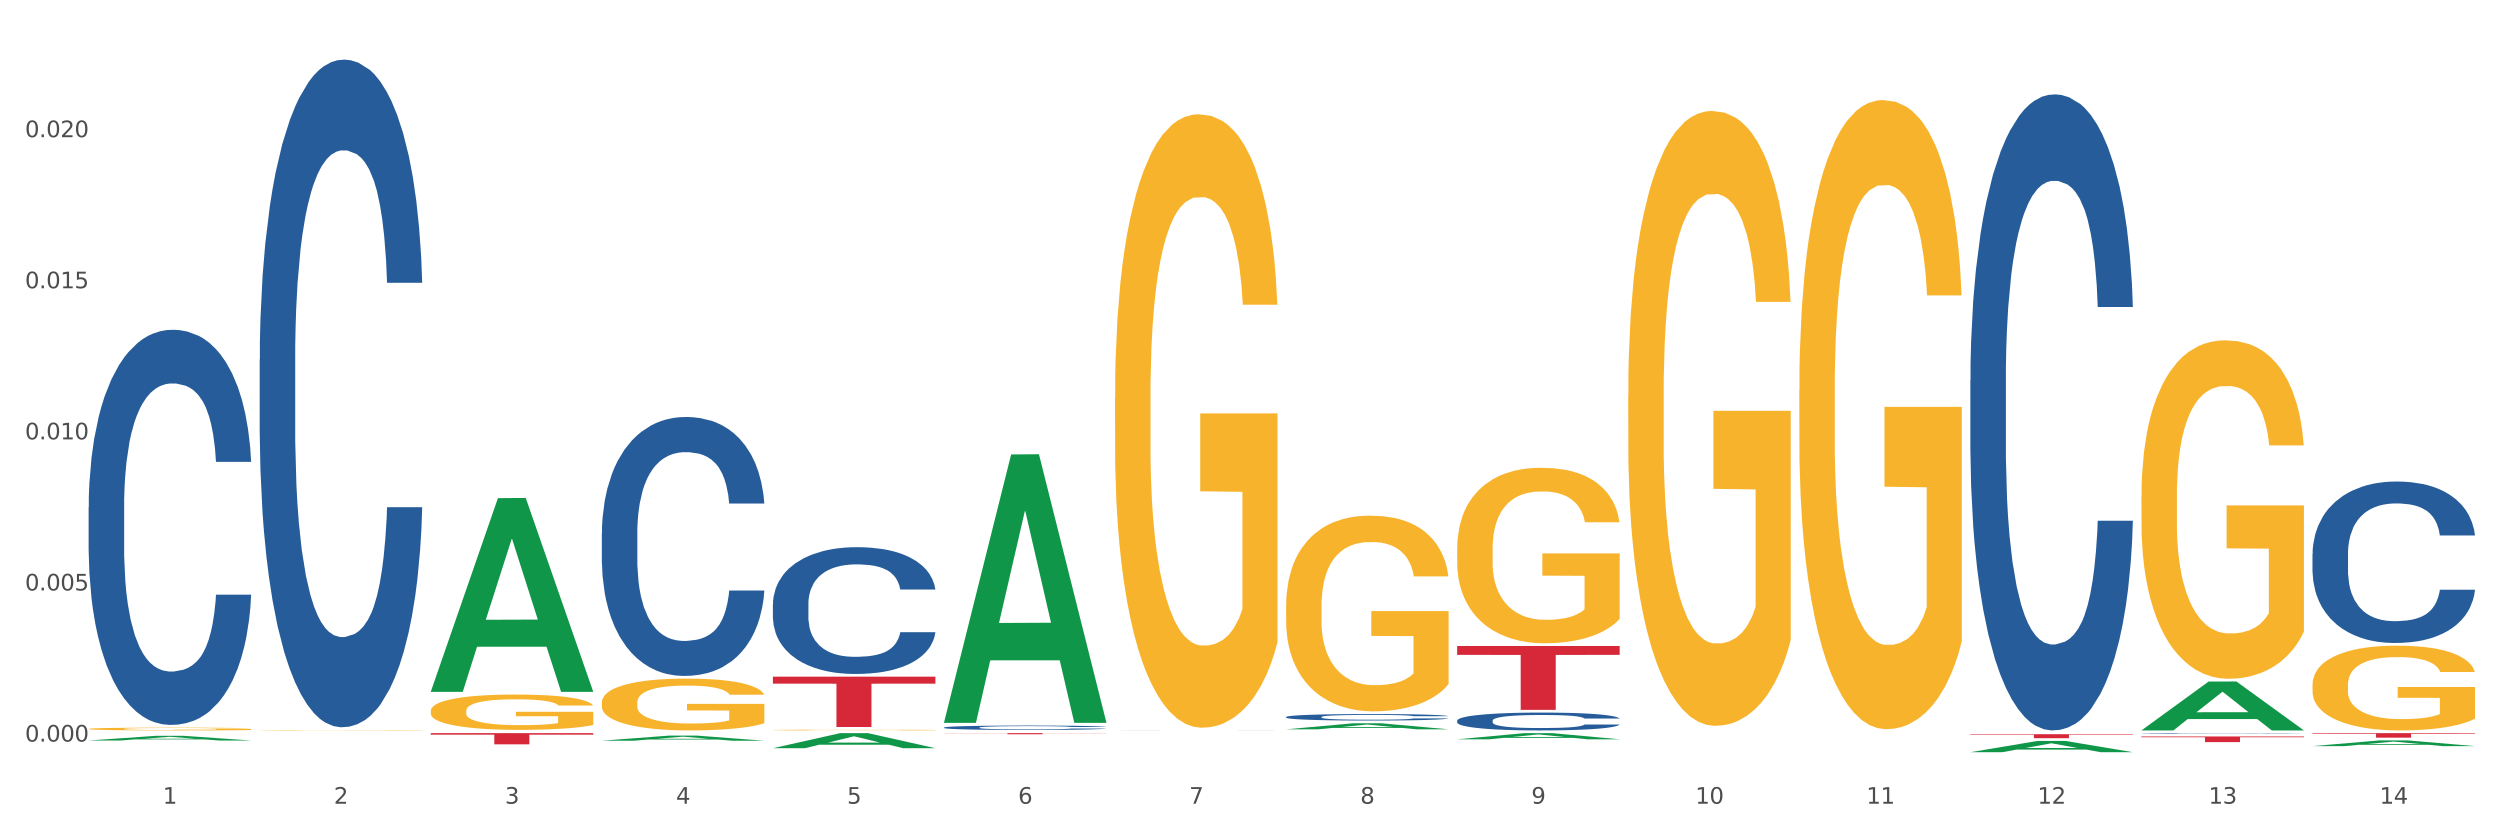 <?xml version="1.0" encoding="utf-8" standalone="no"?>
<!DOCTYPE svg PUBLIC "-//W3C//DTD SVG 1.1//EN"
  "http://www.w3.org/Graphics/SVG/1.1/DTD/svg11.dtd">
<svg xmlns:xlink="http://www.w3.org/1999/xlink" width="1080pt" height="360pt" viewBox="0 0 1080 360" xmlns="http://www.w3.org/2000/svg" version="1.1">
 <rect x="0" y="0" width="1080" height="360" fill="#333333" stroke="none"/>
 <defs>
  <style type="text/css">*{stroke-linejoin: round; stroke-linecap: butt}</style>
 </defs>
 <g id="figure_1">
  <g id="patch_1">
   <path d="M 0 360 
L 1080 360 
L 1080 0 
L 0 0 
z
" style="fill: #ffffff; stroke: #ffffff; stroke-linejoin: miter"/>
  </g>
  <g id="axes_1">
   <g id="matplotlib.axis_1">
    <g id="xtick_1">
     <g id="text_1">
      <!-- 1 -->
      <g style="fill: #4d4d4d" transform="translate(70.332 347.204) scale(0.096 -0.096)">
       <defs>
        <path id="DejaVuSans-31" d="M 794 531 
L 1825 531 
L 1825 4091 
L 703 3866 
L 703 4441 
L 1819 4666 
L 2450 4666 
L 2450 531 
L 3481 531 
L 3481 0 
L 794 0 
L 794 531 
z
" transform="scale(0.016)"/>
       </defs>
       <use xlink:href="#DejaVuSans-31"/>
      </g>
     </g>
    </g>
    <g id="xtick_2">
     <g id="text_2">
      <!-- 2 -->
      <g style="fill: #4d4d4d" transform="translate(144.233 347.204) scale(0.096 -0.096)">
       <defs>
        <path id="DejaVuSans-32" d="M 1228 531 
L 3431 531 
L 3431 0 
L 469 0 
L 469 531 
Q 828 903 1448 1529 
Q 2069 2156 2228 2338 
Q 2531 2678 2651 2914 
Q 2772 3150 2772 3378 
Q 2772 3750 2511 3984 
Q 2250 4219 1831 4219 
Q 1534 4219 1204 4116 
Q 875 4013 500 3803 
L 500 4441 
Q 881 4594 1212 4672 
Q 1544 4750 1819 4750 
Q 2544 4750 2975 4387 
Q 3406 4025 3406 3419 
Q 3406 3131 3298 2873 
Q 3191 2616 2906 2266 
Q 2828 2175 2409 1742 
Q 1991 1309 1228 531 
z
" transform="scale(0.016)"/>
       </defs>
       <use xlink:href="#DejaVuSans-32"/>
      </g>
     </g>
    </g>
    <g id="xtick_3">
     <g id="text_3">
      <!-- 3 -->
      <g style="fill: #4d4d4d" transform="translate(218.134 347.204) scale(0.096 -0.096)">
       <defs>
        <path id="DejaVuSans-33" d="M 2597 2516 
Q 3050 2419 3304 2112 
Q 3559 1806 3559 1356 
Q 3559 666 3084 287 
Q 2609 -91 1734 -91 
Q 1441 -91 1130 -33 
Q 819 25 488 141 
L 488 750 
Q 750 597 1062 519 
Q 1375 441 1716 441 
Q 2309 441 2620 675 
Q 2931 909 2931 1356 
Q 2931 1769 2642 2001 
Q 2353 2234 1838 2234 
L 1294 2234 
L 1294 2753 
L 1863 2753 
Q 2328 2753 2575 2939 
Q 2822 3125 2822 3475 
Q 2822 3834 2567 4026 
Q 2313 4219 1838 4219 
Q 1578 4219 1281 4162 
Q 984 4106 628 3988 
L 628 4550 
Q 988 4650 1302 4700 
Q 1616 4750 1894 4750 
Q 2613 4750 3031 4423 
Q 3450 4097 3450 3541 
Q 3450 3153 3228 2886 
Q 3006 2619 2597 2516 
z
" transform="scale(0.016)"/>
       </defs>
       <use xlink:href="#DejaVuSans-33"/>
      </g>
     </g>
    </g>
    <g id="xtick_4">
     <g id="text_4">
      <!-- 4 -->
      <g style="fill: #4d4d4d" transform="translate(292.034 347.204) scale(0.096 -0.096)">
       <defs>
        <path id="DejaVuSans-34" d="M 2419 4116 
L 825 1625 
L 2419 1625 
L 2419 4116 
z
M 2253 4666 
L 3047 4666 
L 3047 1625 
L 3713 1625 
L 3713 1100 
L 3047 1100 
L 3047 0 
L 2419 0 
L 2419 1100 
L 313 1100 
L 313 1709 
L 2253 4666 
z
" transform="scale(0.016)"/>
       </defs>
       <use xlink:href="#DejaVuSans-34"/>
      </g>
     </g>
    </g>
    <g id="xtick_5">
     <g id="text_5">
      <!-- 5 -->
      <g style="fill: #4d4d4d" transform="translate(365.935 347.204) scale(0.096 -0.096)">
       <defs>
        <path id="DejaVuSans-35" d="M 691 4666 
L 3169 4666 
L 3169 4134 
L 1269 4134 
L 1269 2991 
Q 1406 3038 1543 3061 
Q 1681 3084 1819 3084 
Q 2600 3084 3056 2656 
Q 3513 2228 3513 1497 
Q 3513 744 3044 326 
Q 2575 -91 1722 -91 
Q 1428 -91 1123 -41 
Q 819 9 494 109 
L 494 744 
Q 775 591 1075 516 
Q 1375 441 1709 441 
Q 2250 441 2565 725 
Q 2881 1009 2881 1497 
Q 2881 1984 2565 2268 
Q 2250 2553 1709 2553 
Q 1456 2553 1204 2497 
Q 953 2441 691 2322 
L 691 4666 
z
" transform="scale(0.016)"/>
       </defs>
       <use xlink:href="#DejaVuSans-35"/>
      </g>
     </g>
    </g>
    <g id="xtick_6">
     <g id="text_6">
      <!-- 6 -->
      <g style="fill: #4d4d4d" transform="translate(439.836 347.204) scale(0.096 -0.096)">
       <defs>
        <path id="DejaVuSans-36" d="M 2113 2584 
Q 1688 2584 1439 2293 
Q 1191 2003 1191 1497 
Q 1191 994 1439 701 
Q 1688 409 2113 409 
Q 2538 409 2786 701 
Q 3034 994 3034 1497 
Q 3034 2003 2786 2293 
Q 2538 2584 2113 2584 
z
M 3366 4563 
L 3366 3988 
Q 3128 4100 2886 4159 
Q 2644 4219 2406 4219 
Q 1781 4219 1451 3797 
Q 1122 3375 1075 2522 
Q 1259 2794 1537 2939 
Q 1816 3084 2150 3084 
Q 2853 3084 3261 2657 
Q 3669 2231 3669 1497 
Q 3669 778 3244 343 
Q 2819 -91 2113 -91 
Q 1303 -91 875 529 
Q 447 1150 447 2328 
Q 447 3434 972 4092 
Q 1497 4750 2381 4750 
Q 2619 4750 2861 4703 
Q 3103 4656 3366 4563 
z
" transform="scale(0.016)"/>
       </defs>
       <use xlink:href="#DejaVuSans-36"/>
      </g>
     </g>
    </g>
    <g id="xtick_7">
     <g id="text_7">
      <!-- 7 -->
      <g style="fill: #4d4d4d" transform="translate(513.737 347.204) scale(0.096 -0.096)">
       <defs>
        <path id="DejaVuSans-37" d="M 525 4666 
L 3525 4666 
L 3525 4397 
L 1831 0 
L 1172 0 
L 2766 4134 
L 525 4134 
L 525 4666 
z
" transform="scale(0.016)"/>
       </defs>
       <use xlink:href="#DejaVuSans-37"/>
      </g>
     </g>
    </g>
    <g id="xtick_8">
     <g id="text_8">
      <!-- 8 -->
      <g style="fill: #4d4d4d" transform="translate(587.638 347.204) scale(0.096 -0.096)">
       <defs>
        <path id="DejaVuSans-38" d="M 2034 2216 
Q 1584 2216 1326 1975 
Q 1069 1734 1069 1313 
Q 1069 891 1326 650 
Q 1584 409 2034 409 
Q 2484 409 2743 651 
Q 3003 894 3003 1313 
Q 3003 1734 2745 1975 
Q 2488 2216 2034 2216 
z
M 1403 2484 
Q 997 2584 770 2862 
Q 544 3141 544 3541 
Q 544 4100 942 4425 
Q 1341 4750 2034 4750 
Q 2731 4750 3128 4425 
Q 3525 4100 3525 3541 
Q 3525 3141 3298 2862 
Q 3072 2584 2669 2484 
Q 3125 2378 3379 2068 
Q 3634 1759 3634 1313 
Q 3634 634 3220 271 
Q 2806 -91 2034 -91 
Q 1263 -91 848 271 
Q 434 634 434 1313 
Q 434 1759 690 2068 
Q 947 2378 1403 2484 
z
M 1172 3481 
Q 1172 3119 1398 2916 
Q 1625 2713 2034 2713 
Q 2441 2713 2670 2916 
Q 2900 3119 2900 3481 
Q 2900 3844 2670 4047 
Q 2441 4250 2034 4250 
Q 1625 4250 1398 4047 
Q 1172 3844 1172 3481 
z
" transform="scale(0.016)"/>
       </defs>
       <use xlink:href="#DejaVuSans-38"/>
      </g>
     </g>
    </g>
    <g id="xtick_9">
     <g id="text_9">
      <!-- 9 -->
      <g style="fill: #4d4d4d" transform="translate(661.539 347.204) scale(0.096 -0.096)">
       <defs>
        <path id="DejaVuSans-39" d="M 703 97 
L 703 672 
Q 941 559 1184 500 
Q 1428 441 1663 441 
Q 2288 441 2617 861 
Q 2947 1281 2994 2138 
Q 2813 1869 2534 1725 
Q 2256 1581 1919 1581 
Q 1219 1581 811 2004 
Q 403 2428 403 3163 
Q 403 3881 828 4315 
Q 1253 4750 1959 4750 
Q 2769 4750 3195 4129 
Q 3622 3509 3622 2328 
Q 3622 1225 3098 567 
Q 2575 -91 1691 -91 
Q 1453 -91 1209 -44 
Q 966 3 703 97 
z
M 1959 2075 
Q 2384 2075 2632 2365 
Q 2881 2656 2881 3163 
Q 2881 3666 2632 3958 
Q 2384 4250 1959 4250 
Q 1534 4250 1286 3958 
Q 1038 3666 1038 3163 
Q 1038 2656 1286 2365 
Q 1534 2075 1959 2075 
z
" transform="scale(0.016)"/>
       </defs>
       <use xlink:href="#DejaVuSans-39"/>
      </g>
     </g>
    </g>
    <g id="xtick_10">
     <g id="text_10">
      <!-- 10 -->
      <g style="fill: #4d4d4d" transform="translate(732.386 347.204) scale(0.096 -0.096)">
       <defs>
        <path id="DejaVuSans-30" d="M 2034 4250 
Q 1547 4250 1301 3770 
Q 1056 3291 1056 2328 
Q 1056 1369 1301 889 
Q 1547 409 2034 409 
Q 2525 409 2770 889 
Q 3016 1369 3016 2328 
Q 3016 3291 2770 3770 
Q 2525 4250 2034 4250 
z
M 2034 4750 
Q 2819 4750 3233 4129 
Q 3647 3509 3647 2328 
Q 3647 1150 3233 529 
Q 2819 -91 2034 -91 
Q 1250 -91 836 529 
Q 422 1150 422 2328 
Q 422 3509 836 4129 
Q 1250 4750 2034 4750 
z
" transform="scale(0.016)"/>
       </defs>
       <use xlink:href="#DejaVuSans-31"/>
       <use xlink:href="#DejaVuSans-30" transform="translate(63.623 0)"/>
      </g>
     </g>
    </g>
    <g id="xtick_11">
     <g id="text_11">
      <!-- 11 -->
      <g style="fill: #4d4d4d" transform="translate(806.287 347.204) scale(0.096 -0.096)">
       <use xlink:href="#DejaVuSans-31"/>
       <use xlink:href="#DejaVuSans-31" transform="translate(63.623 0)"/>
      </g>
     </g>
    </g>
    <g id="xtick_12">
     <g id="text_12">
      <!-- 12 -->
      <g style="fill: #4d4d4d" transform="translate(880.187 347.204) scale(0.096 -0.096)">
       <use xlink:href="#DejaVuSans-31"/>
       <use xlink:href="#DejaVuSans-32" transform="translate(63.623 0)"/>
      </g>
     </g>
    </g>
    <g id="xtick_13">
     <g id="text_13">
      <!-- 13 -->
      <g style="fill: #4d4d4d" transform="translate(954.088 347.204) scale(0.096 -0.096)">
       <use xlink:href="#DejaVuSans-31"/>
       <use xlink:href="#DejaVuSans-33" transform="translate(63.623 0)"/>
      </g>
     </g>
    </g>
    <g id="xtick_14">
     <g id="text_14">
      <!-- 14 -->
      <g style="fill: #4d4d4d" transform="translate(1027.989 347.204) scale(0.096 -0.096)">
       <use xlink:href="#DejaVuSans-31"/>
       <use xlink:href="#DejaVuSans-34" transform="translate(63.623 0)"/>
      </g>
     </g>
    </g>
    <g id="xtick_15"/>
    <g id="xtick_16"/>
    <g id="xtick_17"/>
    <g id="xtick_18"/>
    <g id="xtick_19"/>
    <g id="xtick_20"/>
    <g id="xtick_21"/>
    <g id="xtick_22"/>
    <g id="xtick_23"/>
    <g id="xtick_24"/>
    <g id="xtick_25"/>
    <g id="xtick_26"/>
    <g id="xtick_27"/>
   </g>
   <g id="matplotlib.axis_2">
    <g id="ytick_1">
     <g id="text_15">
      <!-- 0.000 -->
      <g style="fill: #4d4d4d" transform="translate(10.8 320.361) scale(0.096 -0.096)">
       <defs>
        <path id="DejaVuSans-2e" d="M 684 794 
L 1344 794 
L 1344 0 
L 684 0 
L 684 794 
z
" transform="scale(0.016)"/>
       </defs>
       <use xlink:href="#DejaVuSans-30"/>
       <use xlink:href="#DejaVuSans-2e" transform="translate(63.623 0)"/>
       <use xlink:href="#DejaVuSans-30" transform="translate(95.41 0)"/>
       <use xlink:href="#DejaVuSans-30" transform="translate(159.033 0)"/>
       <use xlink:href="#DejaVuSans-30" transform="translate(222.656 0)"/>
      </g>
     </g>
    </g>
    <g id="ytick_2">
     <g id="text_16">
      <!-- 0.005 -->
      <g style="fill: #4d4d4d" transform="translate(10.8 255.086) scale(0.096 -0.096)">
       <use xlink:href="#DejaVuSans-30"/>
       <use xlink:href="#DejaVuSans-2e" transform="translate(63.623 0)"/>
       <use xlink:href="#DejaVuSans-30" transform="translate(95.41 0)"/>
       <use xlink:href="#DejaVuSans-30" transform="translate(159.033 0)"/>
       <use xlink:href="#DejaVuSans-35" transform="translate(222.656 0)"/>
      </g>
     </g>
    </g>
    <g id="ytick_3">
     <g id="text_17">
      <!-- 0.010 -->
      <g style="fill: #4d4d4d" transform="translate(10.8 189.81) scale(0.096 -0.096)">
       <use xlink:href="#DejaVuSans-30"/>
       <use xlink:href="#DejaVuSans-2e" transform="translate(63.623 0)"/>
       <use xlink:href="#DejaVuSans-30" transform="translate(95.41 0)"/>
       <use xlink:href="#DejaVuSans-31" transform="translate(159.033 0)"/>
       <use xlink:href="#DejaVuSans-30" transform="translate(222.656 0)"/>
      </g>
     </g>
    </g>
    <g id="ytick_4">
     <g id="text_18">
      <!-- 0.015 -->
      <g style="fill: #4d4d4d" transform="translate(10.8 124.535) scale(0.096 -0.096)">
       <use xlink:href="#DejaVuSans-30"/>
       <use xlink:href="#DejaVuSans-2e" transform="translate(63.623 0)"/>
       <use xlink:href="#DejaVuSans-30" transform="translate(95.41 0)"/>
       <use xlink:href="#DejaVuSans-31" transform="translate(159.033 0)"/>
       <use xlink:href="#DejaVuSans-35" transform="translate(222.656 0)"/>
      </g>
     </g>
    </g>
    <g id="ytick_5">
     <g id="text_19">
      <!-- 0.020 -->
      <g style="fill: #4d4d4d" transform="translate(10.8 59.26) scale(0.096 -0.096)">
       <use xlink:href="#DejaVuSans-30"/>
       <use xlink:href="#DejaVuSans-2e" transform="translate(63.623 0)"/>
       <use xlink:href="#DejaVuSans-30" transform="translate(95.41 0)"/>
       <use xlink:href="#DejaVuSans-32" transform="translate(159.033 0)"/>
       <use xlink:href="#DejaVuSans-30" transform="translate(222.656 0)"/>
      </g>
     </g>
    </g>
    <g id="ytick_6"/>
    <g id="ytick_7"/>
    <g id="ytick_8"/>
    <g id="ytick_9"/>
    <g id="ytick_10"/>
   </g>
   <g id="PolyCollection_1">
    <path d="M 38.283 319.894 
L 38.355 319.892 
L 67.306 317.873 
L 79.321 317.871 
L 108.489 319.898 
L 94.592 319.898 
L 88.296 319.426 
L 58.404 319.426 
L 58.187 319.433 
L 52.107 319.898 
L 38.283 319.898 
L 38.283 319.894 
L 62.167 319.144 
L 84.532 319.142 
L 73.458 318.303 
L 73.314 318.299 
L 73.169 318.305 
L 62.095 319.142 
L 62.167 319.144 
L 38.283 319.894 
z
" clip-path="url(#peaf24dfac5)" style="fill: #109648"/>
    <path d="M 851.192 164.231 
L 851.275 163.98 
L 851.275 156.953 
L 851.524 147.417 
L 852.437 129.851 
L 853.599 116.551 
L 855.591 100.993 
L 856.67 94.468 
L 858.08 87.191 
L 860.985 75.396 
L 864.304 65.359 
L 866.628 59.838 
L 868.37 56.325 
L 872.271 50.051 
L 874.511 47.291 
L 876.835 45.032 
L 878.827 43.527 
L 882.146 41.77 
L 884.802 41.017 
L 887.872 40.766 
L 890.445 41.017 
L 893.847 42.021 
L 898.826 45.032 
L 900.735 46.789 
L 903.307 49.8 
L 905.963 53.815 
L 908.121 57.83 
L 910.61 63.602 
L 913.183 71.13 
L 915.672 80.666 
L 917.415 89.449 
L 918.826 98.734 
L 920.071 110.027 
L 920.983 122.323 
L 921.398 132.612 
L 906.212 132.612 
L 905.797 123.327 
L 904.967 113.289 
L 904.137 106.514 
L 903.224 100.993 
L 901.814 94.719 
L 900.569 90.704 
L 898.494 85.936 
L 896.586 82.925 
L 895.009 81.168 
L 893.1 79.663 
L 889.034 78.157 
L 886.129 78.157 
L 884.304 78.659 
L 882.063 79.913 
L 880.154 81.67 
L 877.914 84.681 
L 876.171 87.944 
L 874.428 92.21 
L 873.433 95.221 
L 871.939 100.742 
L 870.943 105.259 
L 869.615 113.038 
L 868.868 118.559 
L 867.541 132.863 
L 866.96 143.402 
L 866.711 150.68 
L 866.545 158.71 
L 866.545 197.857 
L 867.043 215.423 
L 867.458 222.952 
L 868.122 231.484 
L 869.366 242.525 
L 871.192 253.316 
L 873.101 261.095 
L 874.677 265.863 
L 876.171 269.376 
L 877.665 272.137 
L 879.491 274.646 
L 880.984 276.152 
L 883.225 277.657 
L 885.88 278.41 
L 887.955 278.41 
L 892.187 277.155 
L 894.096 275.901 
L 895.922 274.144 
L 897.913 271.384 
L 899.49 268.372 
L 900.403 266.114 
L 901.897 261.346 
L 903.058 256.327 
L 904.054 250.555 
L 904.718 245.536 
L 905.465 238.008 
L 906.046 229.476 
L 906.212 224.959 
L 921.398 224.959 
L 921.066 233.993 
L 920.485 242.776 
L 919.324 254.57 
L 918.411 261.346 
L 917 269.627 
L 915.506 276.654 
L 913.432 284.433 
L 911.523 290.204 
L 909.531 295.223 
L 907.374 299.74 
L 903.473 306.014 
L 902.063 307.771 
L 899.075 310.782 
L 896.752 312.538 
L 893.349 314.295 
L 889.864 315.299 
L 886.212 315.55 
L 882.976 315.048 
L 879.408 313.542 
L 877.167 312.037 
L 874.677 309.778 
L 871.773 306.265 
L 869.034 301.999 
L 866.462 296.98 
L 864.055 291.208 
L 861.815 284.684 
L 858.91 273.893 
L 856.752 263.353 
L 855.176 253.567 
L 854.097 245.286 
L 853.018 234.746 
L 852.437 227.468 
L 851.524 209.902 
L 851.192 193.591 
L 851.192 164.231 
z
" clip-path="url(#peaf24dfac5)" style="fill: #255c99"/>
    <path d="M 629.49 311.3 
L 629.573 311.293 
L 629.573 311.096 
L 629.822 310.828 
L 630.735 310.335 
L 631.896 309.961 
L 633.888 309.524 
L 634.967 309.341 
L 636.378 309.137 
L 639.282 308.805 
L 642.602 308.524 
L 644.925 308.368 
L 646.668 308.27 
L 650.568 308.094 
L 652.809 308.016 
L 655.132 307.953 
L 657.124 307.91 
L 660.444 307.861 
L 663.099 307.84 
L 666.17 307.833 
L 668.742 307.84 
L 672.144 307.868 
L 677.124 307.953 
L 679.032 308.002 
L 681.605 308.087 
L 684.26 308.199 
L 686.418 308.312 
L 688.908 308.474 
L 691.48 308.686 
L 693.97 308.953 
L 695.712 309.2 
L 697.123 309.461 
L 698.368 309.778 
L 699.281 310.123 
L 699.696 310.412 
L 684.509 310.412 
L 684.094 310.151 
L 683.265 309.87 
L 682.435 309.679 
L 681.522 309.524 
L 680.111 309.348 
L 678.866 309.235 
L 676.792 309.101 
L 674.883 309.017 
L 673.306 308.968 
L 671.398 308.925 
L 667.331 308.883 
L 664.427 308.883 
L 662.601 308.897 
L 660.361 308.932 
L 658.452 308.982 
L 656.211 309.066 
L 654.469 309.158 
L 652.726 309.278 
L 651.73 309.362 
L 650.236 309.517 
L 649.24 309.644 
L 647.913 309.863 
L 647.166 310.018 
L 645.838 310.419 
L 645.257 310.715 
L 645.008 310.92 
L 644.842 311.145 
L 644.842 312.245 
L 645.34 312.738 
L 645.755 312.949 
L 646.419 313.189 
L 647.664 313.499 
L 649.489 313.802 
L 651.398 314.021 
L 652.975 314.154 
L 654.469 314.253 
L 655.962 314.331 
L 657.788 314.401 
L 659.282 314.443 
L 661.522 314.486 
L 664.178 314.507 
L 666.253 314.507 
L 670.485 314.472 
L 672.393 314.436 
L 674.219 314.387 
L 676.211 314.309 
L 677.788 314.225 
L 678.7 314.161 
L 680.194 314.028 
L 681.356 313.887 
L 682.352 313.725 
L 683.016 313.584 
L 683.762 313.372 
L 684.343 313.133 
L 684.509 313.006 
L 699.696 313.006 
L 699.364 313.259 
L 698.783 313.506 
L 697.621 313.837 
L 696.708 314.028 
L 695.297 314.26 
L 693.804 314.457 
L 691.729 314.676 
L 689.82 314.838 
L 687.829 314.979 
L 685.671 315.106 
L 681.771 315.282 
L 680.36 315.331 
L 677.373 315.416 
L 675.049 315.465 
L 671.647 315.515 
L 668.161 315.543 
L 664.51 315.55 
L 661.273 315.536 
L 657.705 315.493 
L 655.464 315.451 
L 652.975 315.388 
L 650.07 315.289 
L 647.332 315.169 
L 644.759 315.028 
L 642.353 314.866 
L 640.112 314.683 
L 637.208 314.38 
L 635.05 314.084 
L 633.473 313.809 
L 632.394 313.577 
L 631.316 313.281 
L 630.735 313.076 
L 629.822 312.583 
L 629.49 312.125 
L 629.49 311.3 
z
" clip-path="url(#peaf24dfac5)" style="fill: #255c99"/>
    <path d="M 555.589 309.732 
L 555.672 309.729 
L 555.672 309.657 
L 555.921 309.559 
L 556.834 309.379 
L 557.996 309.243 
L 559.987 309.083 
L 561.066 309.016 
L 562.477 308.942 
L 565.381 308.821 
L 568.701 308.718 
L 571.024 308.661 
L 572.767 308.625 
L 576.667 308.561 
L 578.908 308.532 
L 581.232 308.509 
L 583.223 308.494 
L 586.543 308.476 
L 589.198 308.468 
L 592.269 308.465 
L 594.841 308.468 
L 598.244 308.478 
L 603.223 308.509 
L 605.131 308.527 
L 607.704 308.558 
L 610.36 308.599 
L 612.517 308.64 
L 615.007 308.7 
L 617.579 308.777 
L 620.069 308.875 
L 621.812 308.965 
L 623.222 309.06 
L 624.467 309.176 
L 625.38 309.302 
L 625.795 309.408 
L 610.608 309.408 
L 610.194 309.312 
L 609.364 309.209 
L 608.534 309.14 
L 607.621 309.083 
L 606.21 309.019 
L 604.965 308.978 
L 602.891 308.929 
L 600.982 308.898 
L 599.405 308.88 
L 597.497 308.864 
L 593.43 308.849 
L 590.526 308.849 
L 588.7 308.854 
L 586.46 308.867 
L 584.551 308.885 
L 582.31 308.916 
L 580.568 308.949 
L 578.825 308.993 
L 577.829 309.024 
L 576.335 309.081 
L 575.34 309.127 
L 574.012 309.207 
L 573.265 309.263 
L 571.937 309.41 
L 571.356 309.518 
L 571.107 309.593 
L 570.941 309.675 
L 570.941 310.077 
L 571.439 310.257 
L 571.854 310.334 
L 572.518 310.422 
L 573.763 310.535 
L 575.589 310.646 
L 577.497 310.726 
L 579.074 310.775 
L 580.568 310.811 
L 582.061 310.839 
L 583.887 310.865 
L 585.381 310.88 
L 587.621 310.896 
L 590.277 310.903 
L 592.352 310.903 
L 596.584 310.89 
L 598.493 310.878 
L 600.318 310.86 
L 602.31 310.831 
L 603.887 310.8 
L 604.799 310.777 
L 606.293 310.728 
L 607.455 310.677 
L 608.451 310.618 
L 609.115 310.566 
L 609.862 310.489 
L 610.443 310.401 
L 610.608 310.355 
L 625.795 310.355 
L 625.463 310.448 
L 624.882 310.538 
L 623.72 310.659 
L 622.807 310.728 
L 621.397 310.813 
L 619.903 310.885 
L 617.828 310.965 
L 615.92 311.024 
L 613.928 311.076 
L 611.77 311.122 
L 607.87 311.187 
L 606.459 311.205 
L 603.472 311.235 
L 601.148 311.253 
L 597.746 311.271 
L 594.26 311.282 
L 590.609 311.284 
L 587.373 311.279 
L 583.804 311.264 
L 581.564 311.248 
L 579.074 311.225 
L 576.169 311.189 
L 573.431 311.145 
L 570.858 311.094 
L 568.452 311.035 
L 566.211 310.968 
L 563.307 310.857 
L 561.149 310.749 
L 559.572 310.648 
L 558.494 310.563 
L 557.415 310.455 
L 556.834 310.381 
L 555.921 310.201 
L 555.589 310.033 
L 555.589 309.732 
z
" clip-path="url(#peaf24dfac5)" style="fill: #255c99"/>
    <path d="M 481.688 315.547 
L 481.771 315.547 
L 481.771 315.547 
L 482.02 315.547 
L 482.933 315.547 
L 484.095 315.547 
L 486.086 315.546 
L 487.165 315.546 
L 488.576 315.546 
L 491.48 315.546 
L 494.8 315.546 
L 497.123 315.546 
L 498.866 315.546 
L 502.767 315.546 
L 505.007 315.546 
L 507.331 315.546 
L 509.322 315.546 
L 512.642 315.546 
L 515.297 315.546 
L 518.368 315.546 
L 520.94 315.546 
L 524.343 315.546 
L 529.322 315.546 
L 531.231 315.546 
L 533.803 315.546 
L 536.459 315.546 
L 538.616 315.546 
L 541.106 315.546 
L 543.678 315.546 
L 546.168 315.546 
L 547.911 315.546 
L 549.321 315.546 
L 550.566 315.547 
L 551.479 315.547 
L 551.894 315.547 
L 536.708 315.547 
L 536.293 315.547 
L 535.463 315.547 
L 534.633 315.547 
L 533.72 315.546 
L 532.309 315.546 
L 531.065 315.546 
L 528.99 315.546 
L 527.081 315.546 
L 525.505 315.546 
L 523.596 315.546 
L 519.53 315.546 
L 516.625 315.546 
L 514.799 315.546 
L 512.559 315.546 
L 510.65 315.546 
L 508.41 315.546 
L 506.667 315.546 
L 504.924 315.546 
L 503.928 315.546 
L 502.435 315.546 
L 501.439 315.547 
L 500.111 315.547 
L 499.364 315.547 
L 498.036 315.547 
L 497.455 315.547 
L 497.206 315.547 
L 497.04 315.547 
L 497.04 315.548 
L 497.538 315.548 
L 497.953 315.548 
L 498.617 315.549 
L 499.862 315.549 
L 501.688 315.549 
L 503.596 315.549 
L 505.173 315.549 
L 506.667 315.549 
L 508.161 315.549 
L 509.986 315.549 
L 511.48 315.549 
L 513.721 315.549 
L 516.376 315.549 
L 518.451 315.549 
L 522.683 315.549 
L 524.592 315.549 
L 526.417 315.549 
L 528.409 315.549 
L 529.986 315.549 
L 530.899 315.549 
L 532.392 315.549 
L 533.554 315.549 
L 534.55 315.549 
L 535.214 315.549 
L 535.961 315.549 
L 536.542 315.548 
L 536.708 315.548 
L 551.894 315.548 
L 551.562 315.549 
L 550.981 315.549 
L 549.819 315.549 
L 548.906 315.549 
L 547.496 315.549 
L 546.002 315.549 
L 543.927 315.549 
L 542.019 315.549 
L 540.027 315.55 
L 537.869 315.55 
L 533.969 315.55 
L 532.558 315.55 
L 529.571 315.55 
L 527.247 315.55 
L 523.845 315.55 
L 520.359 315.55 
L 516.708 315.55 
L 513.472 315.55 
L 509.903 315.55 
L 507.663 315.55 
L 505.173 315.55 
L 502.269 315.55 
L 499.53 315.55 
L 496.958 315.55 
L 494.551 315.549 
L 492.31 315.549 
L 489.406 315.549 
L 487.248 315.549 
L 485.671 315.549 
L 484.593 315.549 
L 483.514 315.549 
L 482.933 315.548 
L 482.02 315.548 
L 481.688 315.548 
L 481.688 315.547 
z
" clip-path="url(#peaf24dfac5)" style="fill: #255c99"/>
    <path d="M 407.787 314.294 
L 407.87 314.293 
L 407.87 314.244 
L 408.119 314.178 
L 409.032 314.057 
L 410.194 313.964 
L 412.186 313.857 
L 413.264 313.812 
L 414.675 313.761 
L 417.58 313.68 
L 420.899 313.61 
L 423.223 313.572 
L 424.965 313.548 
L 428.866 313.504 
L 431.106 313.485 
L 433.43 313.469 
L 435.422 313.459 
L 438.741 313.447 
L 441.396 313.442 
L 444.467 313.44 
L 447.039 313.442 
L 450.442 313.449 
L 455.421 313.469 
L 457.33 313.482 
L 459.902 313.502 
L 462.558 313.53 
L 464.715 313.558 
L 467.205 313.598 
L 469.778 313.65 
L 472.267 313.716 
L 474.01 313.777 
L 475.421 313.841 
L 476.665 313.919 
L 477.578 314.004 
L 477.993 314.076 
L 462.807 314.076 
L 462.392 314.011 
L 461.562 313.942 
L 460.732 313.895 
L 459.819 313.857 
L 458.409 313.813 
L 457.164 313.786 
L 455.089 313.753 
L 453.18 313.732 
L 451.604 313.72 
L 449.695 313.709 
L 445.629 313.699 
L 442.724 313.699 
L 440.899 313.702 
L 438.658 313.711 
L 436.749 313.723 
L 434.509 313.744 
L 432.766 313.766 
L 431.023 313.796 
L 430.027 313.817 
L 428.534 313.855 
L 427.538 313.886 
L 426.21 313.94 
L 425.463 313.978 
L 424.135 314.077 
L 423.555 314.15 
L 423.306 314.201 
L 423.14 314.256 
L 423.14 314.527 
L 423.638 314.649 
L 424.052 314.701 
L 424.716 314.76 
L 425.961 314.836 
L 427.787 314.911 
L 429.695 314.965 
L 431.272 314.998 
L 432.766 315.022 
L 434.26 315.041 
L 436.085 315.059 
L 437.579 315.069 
L 439.82 315.079 
L 442.475 315.085 
L 444.55 315.085 
L 448.782 315.076 
L 450.691 315.067 
L 452.517 315.055 
L 454.508 315.036 
L 456.085 315.015 
L 456.998 315 
L 458.492 314.967 
L 459.653 314.932 
L 460.649 314.892 
L 461.313 314.857 
L 462.06 314.805 
L 462.641 314.746 
L 462.807 314.715 
L 477.993 314.715 
L 477.661 314.777 
L 477.08 314.838 
L 475.918 314.92 
L 475.006 314.967 
L 473.595 315.024 
L 472.101 315.073 
L 470.027 315.126 
L 468.118 315.166 
L 466.126 315.201 
L 463.969 315.232 
L 460.068 315.276 
L 458.657 315.288 
L 455.67 315.309 
L 453.346 315.321 
L 449.944 315.333 
L 446.459 315.34 
L 442.807 315.342 
L 439.571 315.338 
L 436.002 315.328 
L 433.762 315.317 
L 431.272 315.302 
L 428.368 315.277 
L 425.629 315.248 
L 423.057 315.213 
L 420.65 315.173 
L 418.409 315.128 
L 415.505 315.053 
L 413.347 314.98 
L 411.771 314.913 
L 410.692 314.855 
L 409.613 314.782 
L 409.032 314.732 
L 408.119 314.611 
L 407.787 314.498 
L 407.787 314.294 
z
" clip-path="url(#peaf24dfac5)" style="fill: #255c99"/>
    <path d="M 333.886 260.992 
L 333.969 260.942 
L 333.969 259.541 
L 334.218 257.64 
L 335.131 254.139 
L 336.293 251.487 
L 338.285 248.386 
L 339.363 247.085 
L 340.774 245.635 
L 343.679 243.284 
L 346.998 241.283 
L 349.322 240.182 
L 351.064 239.482 
L 354.965 238.232 
L 357.205 237.681 
L 359.529 237.231 
L 361.521 236.931 
L 364.84 236.581 
L 367.496 236.431 
L 370.566 236.381 
L 373.139 236.431 
L 376.541 236.631 
L 381.52 237.231 
L 383.429 237.581 
L 386.001 238.182 
L 388.657 238.982 
L 390.815 239.782 
L 393.304 240.933 
L 395.877 242.433 
L 398.366 244.334 
L 400.109 246.085 
L 401.52 247.936 
L 402.764 250.187 
L 403.677 252.638 
L 404.092 254.689 
L 388.906 254.689 
L 388.491 252.838 
L 387.661 250.837 
L 386.831 249.487 
L 385.918 248.386 
L 384.508 247.135 
L 383.263 246.335 
L 381.188 245.385 
L 379.28 244.784 
L 377.703 244.434 
L 375.794 244.134 
L 371.728 243.834 
L 368.823 243.834 
L 366.998 243.934 
L 364.757 244.184 
L 362.848 244.534 
L 360.608 245.135 
L 358.865 245.785 
L 357.122 246.635 
L 356.127 247.236 
L 354.633 248.336 
L 353.637 249.236 
L 352.309 250.787 
L 351.562 251.888 
L 350.235 254.739 
L 349.654 256.84 
L 349.405 258.29 
L 349.239 259.891 
L 349.239 267.694 
L 349.737 271.196 
L 350.152 272.697 
L 350.816 274.397 
L 352.06 276.598 
L 353.886 278.749 
L 355.795 280.3 
L 357.371 281.25 
L 358.865 281.951 
L 360.359 282.501 
L 362.185 283.001 
L 363.678 283.301 
L 365.919 283.601 
L 368.574 283.751 
L 370.649 283.751 
L 374.881 283.501 
L 376.79 283.251 
L 378.616 282.901 
L 380.607 282.351 
L 382.184 281.751 
L 383.097 281.3 
L 384.591 280.35 
L 385.752 279.35 
L 386.748 278.199 
L 387.412 277.199 
L 388.159 275.698 
L 388.74 273.997 
L 388.906 273.097 
L 404.092 273.097 
L 403.76 274.898 
L 403.179 276.648 
L 402.018 278.999 
L 401.105 280.35 
L 399.694 282.001 
L 398.2 283.401 
L 396.126 284.952 
L 394.217 286.103 
L 392.225 287.103 
L 390.068 288.003 
L 386.167 289.254 
L 384.757 289.604 
L 381.769 290.204 
L 379.446 290.554 
L 376.043 290.905 
L 372.558 291.105 
L 368.906 291.155 
L 365.67 291.055 
L 362.102 290.755 
L 359.861 290.454 
L 357.371 290.004 
L 354.467 289.304 
L 351.728 288.454 
L 349.156 287.453 
L 346.749 286.303 
L 344.509 285.002 
L 341.604 282.851 
L 339.446 280.75 
L 337.87 278.799 
L 336.791 277.149 
L 335.712 275.048 
L 335.131 273.597 
L 334.218 270.096 
L 333.886 266.844 
L 333.886 260.992 
z
" clip-path="url(#peaf24dfac5)" style="fill: #255c99"/>
    <path d="M 112.184 155.355 
L 112.267 155.092 
L 112.267 147.716 
L 112.516 137.707 
L 113.429 119.269 
L 114.59 105.308 
L 116.582 88.977 
L 117.661 82.128 
L 119.072 74.49 
L 121.976 62.11 
L 125.296 51.573 
L 127.619 45.778 
L 129.362 42.091 
L 133.262 35.506 
L 135.503 32.608 
L 137.826 30.237 
L 139.818 28.657 
L 143.137 26.813 
L 145.793 26.023 
L 148.863 25.759 
L 151.436 26.023 
L 154.838 27.077 
L 159.818 30.237 
L 161.726 32.081 
L 164.299 35.242 
L 166.954 39.457 
L 169.112 43.671 
L 171.602 49.729 
L 174.174 57.632 
L 176.664 67.641 
L 178.406 76.86 
L 179.817 86.606 
L 181.062 98.46 
L 181.975 111.366 
L 182.39 122.166 
L 167.203 122.166 
L 166.788 112.42 
L 165.959 101.884 
L 165.129 94.772 
L 164.216 88.977 
L 162.805 82.392 
L 161.56 78.177 
L 159.486 73.173 
L 157.577 70.012 
L 156 68.168 
L 154.092 66.587 
L 150.025 65.007 
L 147.121 65.007 
L 145.295 65.534 
L 143.055 66.851 
L 141.146 68.695 
L 138.905 71.856 
L 137.163 75.28 
L 135.42 79.758 
L 134.424 82.919 
L 132.93 88.714 
L 131.934 93.455 
L 130.607 101.62 
L 129.86 107.415 
L 128.532 122.429 
L 127.951 133.493 
L 127.702 141.131 
L 127.536 149.56 
L 127.536 190.652 
L 128.034 209.09 
L 128.449 216.992 
L 129.113 225.948 
L 130.358 237.538 
L 132.183 248.864 
L 134.092 257.03 
L 135.669 262.035 
L 137.163 265.722 
L 138.656 268.62 
L 140.482 271.254 
L 141.976 272.834 
L 144.216 274.415 
L 146.872 275.205 
L 148.946 275.205 
L 153.179 273.888 
L 155.087 272.571 
L 156.913 270.727 
L 158.905 267.83 
L 160.481 264.669 
L 161.394 262.298 
L 162.888 257.293 
L 164.05 252.025 
L 165.046 245.967 
L 165.71 240.699 
L 166.456 232.797 
L 167.037 223.841 
L 167.203 219.099 
L 182.39 219.099 
L 182.058 228.582 
L 181.477 237.801 
L 180.315 250.181 
L 179.402 257.293 
L 177.991 265.986 
L 176.498 273.361 
L 174.423 281.527 
L 172.514 287.585 
L 170.523 292.853 
L 168.365 297.594 
L 164.465 304.18 
L 163.054 306.023 
L 160.067 309.184 
L 157.743 311.028 
L 154.341 312.872 
L 150.855 313.926 
L 147.204 314.189 
L 143.967 313.662 
L 140.399 312.082 
L 138.158 310.501 
L 135.669 308.131 
L 132.764 304.443 
L 130.026 299.965 
L 127.453 294.697 
L 125.047 288.639 
L 122.806 281.79 
L 119.902 270.464 
L 117.744 259.401 
L 116.167 249.128 
L 115.088 240.435 
L 114.01 229.372 
L 113.429 221.733 
L 112.516 203.295 
L 112.184 186.174 
L 112.184 155.355 
z
" clip-path="url(#peaf24dfac5)" style="fill: #255c99"/>
    <path d="M 38.283 219.163 
L 38.366 219.007 
L 38.366 214.642 
L 38.615 208.717 
L 39.528 197.804 
L 40.69 189.541 
L 42.681 179.875 
L 43.76 175.821 
L 45.171 171.3 
L 48.075 163.973 
L 51.395 157.736 
L 53.718 154.307 
L 55.461 152.124 
L 59.361 148.226 
L 61.602 146.511 
L 63.926 145.108 
L 65.917 144.173 
L 69.237 143.081 
L 71.892 142.614 
L 74.963 142.458 
L 77.535 142.614 
L 80.938 143.237 
L 85.917 145.108 
L 87.825 146.2 
L 90.398 148.07 
L 93.053 150.565 
L 95.211 153.059 
L 97.701 156.645 
L 100.273 161.322 
L 102.763 167.247 
L 104.506 172.703 
L 105.916 178.472 
L 107.161 185.487 
L 108.074 193.127 
L 108.489 199.519 
L 93.302 199.519 
L 92.888 193.75 
L 92.058 187.514 
L 91.228 183.305 
L 90.315 179.875 
L 88.904 175.977 
L 87.659 173.483 
L 85.585 170.521 
L 83.676 168.65 
L 82.099 167.558 
L 80.191 166.623 
L 76.124 165.688 
L 73.22 165.688 
L 71.394 165.999 
L 69.154 166.779 
L 67.245 167.87 
L 65.004 169.741 
L 63.262 171.768 
L 61.519 174.418 
L 60.523 176.289 
L 59.029 179.719 
L 58.034 182.525 
L 56.706 187.358 
L 55.959 190.788 
L 54.631 199.675 
L 54.05 206.223 
L 53.801 210.744 
L 53.635 215.733 
L 53.635 240.054 
L 54.133 250.967 
L 54.548 255.645 
L 55.212 260.945 
L 56.457 267.805 
L 58.283 274.509 
L 60.191 279.342 
L 61.768 282.304 
L 63.262 284.487 
L 64.755 286.202 
L 66.581 287.761 
L 68.075 288.696 
L 70.315 289.632 
L 72.971 290.099 
L 75.046 290.099 
L 79.278 289.32 
L 81.187 288.54 
L 83.012 287.449 
L 85.004 285.734 
L 86.581 283.863 
L 87.493 282.46 
L 88.987 279.498 
L 90.149 276.38 
L 91.145 272.794 
L 91.809 269.676 
L 92.556 264.999 
L 93.136 259.698 
L 93.302 256.892 
L 108.489 256.892 
L 108.157 262.504 
L 107.576 267.961 
L 106.414 275.288 
L 105.501 279.498 
L 104.091 284.643 
L 102.597 289.008 
L 100.522 293.841 
L 98.614 297.427 
L 96.622 300.545 
L 94.464 303.351 
L 90.564 307.249 
L 89.153 308.34 
L 86.166 310.211 
L 83.842 311.302 
L 80.44 312.394 
L 76.954 313.017 
L 73.303 313.173 
L 70.066 312.861 
L 66.498 311.926 
L 64.257 310.991 
L 61.768 309.587 
L 58.863 307.405 
L 56.125 304.754 
L 53.552 301.636 
L 51.146 298.051 
L 48.905 293.997 
L 46.001 287.293 
L 43.843 280.745 
L 42.266 274.665 
L 41.187 269.52 
L 40.109 262.972 
L 39.528 258.451 
L 38.615 247.537 
L 38.283 237.404 
L 38.283 219.163 
z
" clip-path="url(#peaf24dfac5)" style="fill: #255c99"/>
    <path d="M 38.283 314.897 
L 38.366 314.896 
L 38.366 314.857 
L 38.532 314.822 
L 39.361 314.739 
L 40.604 314.67 
L 41.516 314.634 
L 42.427 314.604 
L 43.505 314.574 
L 44.831 314.543 
L 47.235 314.498 
L 48.727 314.474 
L 50.55 314.45 
L 53.866 314.415 
L 56.27 314.395 
L 58.756 314.378 
L 62.818 314.358 
L 65.47 314.349 
L 68.288 314.343 
L 71.687 314.338 
L 74.256 314.337 
L 79.893 314.34 
L 84.7 314.35 
L 87.021 314.358 
L 90.005 314.371 
L 91.58 314.38 
L 94.149 314.398 
L 96.802 314.421 
L 98.625 314.441 
L 101.36 314.479 
L 103.433 314.516 
L 105.339 314.563 
L 106.334 314.595 
L 107.08 314.625 
L 107.743 314.659 
L 108.406 314.714 
L 93.486 314.714 
L 92.906 314.675 
L 91.994 314.638 
L 90.668 314.603 
L 89.508 314.581 
L 87.518 314.553 
L 85.695 314.535 
L 83.788 314.522 
L 81.467 314.511 
L 79.644 314.505 
L 77.074 314.501 
L 72.018 314.502 
L 68.62 314.511 
L 66.299 314.522 
L 64.807 314.532 
L 63.481 314.543 
L 61.989 314.559 
L 60.248 314.582 
L 59.005 314.603 
L 57.762 314.629 
L 56.767 314.656 
L 55.855 314.687 
L 55.109 314.72 
L 54.529 314.755 
L 54.032 314.797 
L 53.617 314.866 
L 53.617 315.018 
L 53.783 315.053 
L 54.197 315.098 
L 54.695 315.132 
L 55.524 315.173 
L 56.27 315.201 
L 57.679 315.241 
L 59.254 315.274 
L 60.497 315.295 
L 61.74 315.313 
L 63.895 315.337 
L 66.299 315.357 
L 68.371 315.369 
L 71.189 315.38 
L 73.096 315.385 
L 74.754 315.387 
L 78.815 315.387 
L 81.716 315.384 
L 84.949 315.376 
L 87.435 315.366 
L 89.508 315.354 
L 91.828 315.334 
L 93.32 315.315 
L 93.32 315.084 
L 75.085 315.082 
L 75.085 314.928 
L 108.489 314.928 
L 108.489 315.38 
L 107.08 315.404 
L 105.505 315.425 
L 103.847 315.443 
L 101.36 315.467 
L 98.377 315.489 
L 95.724 315.504 
L 92.906 315.518 
L 89.59 315.53 
L 85.28 315.541 
L 82.628 315.545 
L 79.312 315.549 
L 75.417 315.55 
L 72.018 315.548 
L 68.703 315.542 
L 65.221 315.532 
L 61.823 315.518 
L 59.254 315.503 
L 56.684 315.486 
L 53.949 315.462 
L 51.794 315.44 
L 50.136 315.42 
L 48.312 315.395 
L 46.323 315.362 
L 44.831 315.332 
L 43.505 315.301 
L 42.096 315.261 
L 41.101 315.226 
L 40.107 315.183 
L 39.526 315.151 
L 38.863 315.101 
L 38.366 315.031 
L 38.283 314.897 
z
" clip-path="url(#peaf24dfac5)" style="fill: #f7b32b"/>
    <path d="M 186.085 316.714 
L 256.291 316.714 
L 256.291 317.385 
L 228.674 317.39 
L 228.674 321.548 
L 213.535 321.548 
L 213.535 317.39 
L 186.085 317.385 
L 186.085 316.718 
L 186.085 316.714 
z
" clip-path="url(#peaf24dfac5)" style="fill: #d62839"/>
    <path d="M 333.886 292.319 
L 404.092 292.319 
L 404.092 295.34 
L 376.476 295.36 
L 376.476 314.059 
L 361.337 314.059 
L 361.337 295.36 
L 333.886 295.34 
L 333.886 292.339 
L 333.886 292.319 
z
" clip-path="url(#peaf24dfac5)" style="fill: #d62839"/>
    <path d="M 407.787 316.714 
L 477.993 316.714 
L 477.993 316.78 
L 450.377 316.781 
L 450.377 317.192 
L 435.237 317.192 
L 435.237 316.781 
L 407.787 316.78 
L 407.787 316.714 
L 407.787 316.714 
z
" clip-path="url(#peaf24dfac5)" style="fill: #d62839"/>
    <path d="M 629.49 279.067 
L 699.696 279.067 
L 699.696 282.903 
L 672.079 282.929 
L 672.079 306.669 
L 656.94 306.669 
L 656.94 282.929 
L 629.49 282.903 
L 629.49 279.093 
L 629.49 279.067 
z
" clip-path="url(#peaf24dfac5)" style="fill: #d62839"/>
    <path d="M 851.192 317.166 
L 921.398 317.166 
L 921.398 317.409 
L 893.782 317.411 
L 893.782 318.915 
L 878.643 318.915 
L 878.643 317.411 
L 851.192 317.409 
L 851.192 317.168 
L 851.192 317.166 
z
" clip-path="url(#peaf24dfac5)" style="fill: #d62839"/>
    <path d="M 925.093 318.158 
L 995.299 318.158 
L 995.299 318.497 
L 967.683 318.5 
L 967.683 320.596 
L 952.543 320.596 
L 952.543 318.5 
L 925.093 318.497 
L 925.093 318.161 
L 925.093 318.158 
z
" clip-path="url(#peaf24dfac5)" style="fill: #d62839"/>
    <path d="M 998.994 316.714 
L 1069.2 316.714 
L 1069.2 316.987 
L 1041.583 316.989 
L 1041.583 318.68 
L 1026.444 318.68 
L 1026.444 316.989 
L 998.994 316.987 
L 998.994 316.715 
L 998.994 316.714 
z
" clip-path="url(#peaf24dfac5)" style="fill: #d62839"/>
    <path d="M 112.184 315.444 
L 112.267 315.444 
L 112.267 315.437 
L 112.433 315.432 
L 113.261 315.418 
L 114.505 315.407 
L 115.416 315.401 
L 116.328 315.396 
L 117.406 315.391 
L 118.732 315.386 
L 121.136 315.379 
L 122.628 315.375 
L 124.451 315.371 
L 127.767 315.365 
L 130.17 315.362 
L 132.657 315.359 
L 136.719 315.356 
L 139.371 315.355 
L 142.189 315.354 
L 145.588 315.353 
L 148.157 315.353 
L 153.793 315.353 
L 158.601 315.355 
L 160.922 315.356 
L 163.906 315.358 
L 165.481 315.36 
L 168.05 315.363 
L 170.703 315.366 
L 172.526 315.37 
L 175.261 315.376 
L 177.334 315.382 
L 179.24 315.389 
L 180.235 315.395 
L 180.981 315.4 
L 181.644 315.405 
L 182.307 315.414 
L 167.387 315.414 
L 166.807 315.408 
L 165.895 315.402 
L 164.569 315.396 
L 163.408 315.392 
L 161.419 315.388 
L 159.596 315.385 
L 157.689 315.383 
L 155.368 315.381 
L 153.545 315.38 
L 150.975 315.379 
L 145.919 315.38 
L 142.521 315.381 
L 140.2 315.383 
L 138.708 315.384 
L 137.382 315.386 
L 135.89 315.389 
L 134.149 315.393 
L 132.906 315.396 
L 131.662 315.4 
L 130.668 315.405 
L 129.756 315.41 
L 129.01 315.415 
L 128.43 315.421 
L 127.933 315.427 
L 127.518 315.439 
L 127.518 315.463 
L 127.684 315.469 
L 128.098 315.476 
L 128.596 315.482 
L 129.424 315.489 
L 130.17 315.493 
L 131.58 315.5 
L 133.154 315.505 
L 134.398 315.508 
L 135.641 315.511 
L 137.796 315.515 
L 140.2 315.519 
L 142.272 315.52 
L 145.09 315.522 
L 146.997 315.523 
L 148.654 315.523 
L 152.716 315.523 
L 155.617 315.523 
L 158.85 315.522 
L 161.336 315.52 
L 163.408 315.518 
L 165.729 315.515 
L 167.221 315.512 
L 167.221 315.474 
L 148.986 315.474 
L 148.986 315.449 
L 182.39 315.449 
L 182.39 315.522 
L 180.981 315.526 
L 179.406 315.529 
L 177.748 315.533 
L 175.261 315.536 
L 172.277 315.54 
L 169.625 315.542 
L 166.807 315.545 
L 163.491 315.547 
L 159.181 315.548 
L 156.529 315.549 
L 153.213 315.55 
L 149.318 315.55 
L 145.919 315.549 
L 142.604 315.549 
L 139.122 315.547 
L 135.724 315.545 
L 133.154 315.542 
L 130.585 315.539 
L 127.85 315.536 
L 125.695 315.532 
L 124.037 315.529 
L 122.213 315.525 
L 120.224 315.519 
L 118.732 315.514 
L 117.406 315.509 
L 115.997 315.503 
L 115.002 315.497 
L 114.007 315.49 
L 113.427 315.485 
L 112.764 315.477 
L 112.267 315.466 
L 112.184 315.444 
z
" clip-path="url(#peaf24dfac5)" style="fill: #f7b32b"/>
    <path d="M 186.085 307.099 
L 186.168 307.085 
L 186.168 306.583 
L 186.333 306.151 
L 187.162 305.106 
L 188.406 304.242 
L 189.317 303.782 
L 190.229 303.405 
L 191.307 303.029 
L 192.633 302.639 
L 195.037 302.067 
L 196.529 301.775 
L 198.352 301.468 
L 201.668 301.022 
L 204.071 300.771 
L 206.558 300.562 
L 210.619 300.311 
L 213.272 300.2 
L 216.09 300.116 
L 219.488 300.061 
L 222.058 300.047 
L 227.694 300.088 
L 232.502 300.214 
L 234.823 300.311 
L 237.807 300.479 
L 239.381 300.59 
L 241.951 300.813 
L 244.603 301.106 
L 246.427 301.357 
L 249.162 301.83 
L 251.234 302.304 
L 253.141 302.89 
L 254.135 303.294 
L 254.881 303.67 
L 255.545 304.102 
L 256.208 304.785 
L 241.288 304.785 
L 240.708 304.297 
L 239.796 303.837 
L 238.47 303.391 
L 237.309 303.113 
L 235.32 302.764 
L 233.496 302.541 
L 231.59 302.374 
L 229.269 302.235 
L 227.446 302.165 
L 224.876 302.109 
L 219.82 302.123 
L 216.422 302.235 
L 214.101 302.374 
L 212.609 302.499 
L 211.283 302.639 
L 209.791 302.834 
L 208.05 303.127 
L 206.807 303.391 
L 205.563 303.726 
L 204.569 304.06 
L 203.657 304.451 
L 202.911 304.869 
L 202.331 305.301 
L 201.833 305.83 
L 201.419 306.708 
L 201.419 308.618 
L 201.585 309.05 
L 201.999 309.621 
L 202.496 310.053 
L 203.325 310.569 
L 204.071 310.917 
L 205.48 311.419 
L 207.055 311.837 
L 208.299 312.102 
L 209.542 312.325 
L 211.697 312.631 
L 214.101 312.882 
L 216.173 313.036 
L 218.991 313.175 
L 220.898 313.231 
L 222.555 313.258 
L 226.617 313.258 
L 229.518 313.217 
L 232.75 313.119 
L 235.237 312.994 
L 237.309 312.84 
L 239.63 312.59 
L 241.122 312.353 
L 241.122 309.44 
L 222.887 309.426 
L 222.887 307.489 
L 256.291 307.489 
L 256.291 313.175 
L 254.881 313.468 
L 253.307 313.732 
L 251.649 313.969 
L 249.162 314.262 
L 246.178 314.541 
L 243.526 314.736 
L 240.708 314.903 
L 237.392 315.056 
L 233.082 315.196 
L 230.43 315.251 
L 227.114 315.293 
L 223.218 315.307 
L 219.82 315.279 
L 216.504 315.21 
L 213.023 315.084 
L 209.625 314.903 
L 207.055 314.722 
L 204.486 314.499 
L 201.75 314.206 
L 199.595 313.927 
L 197.938 313.677 
L 196.114 313.356 
L 194.125 312.938 
L 192.633 312.562 
L 191.307 312.171 
L 189.898 311.67 
L 188.903 311.238 
L 187.908 310.694 
L 187.328 310.29 
L 186.665 309.663 
L 186.168 308.785 
L 186.085 307.099 
z
" clip-path="url(#peaf24dfac5)" style="fill: #f7b32b"/>
    <path d="M 259.986 303.509 
L 260.068 303.488 
L 260.068 302.752 
L 260.234 302.119 
L 261.063 300.585 
L 262.306 299.318 
L 263.218 298.643 
L 264.13 298.091 
L 265.208 297.539 
L 266.534 296.967 
L 268.937 296.129 
L 270.429 295.7 
L 272.253 295.25 
L 275.568 294.596 
L 277.972 294.228 
L 280.459 293.921 
L 284.52 293.553 
L 287.173 293.389 
L 289.991 293.267 
L 293.389 293.185 
L 295.959 293.165 
L 301.595 293.226 
L 306.403 293.41 
L 308.724 293.553 
L 311.707 293.798 
L 313.282 293.962 
L 315.852 294.289 
L 318.504 294.718 
L 320.328 295.086 
L 323.063 295.781 
L 325.135 296.476 
L 327.042 297.335 
L 328.036 297.928 
L 328.782 298.48 
L 329.445 299.114 
L 330.109 300.115 
L 315.189 300.115 
L 314.609 299.4 
L 313.697 298.725 
L 312.371 298.071 
L 311.21 297.662 
L 309.221 297.151 
L 307.397 296.824 
L 305.491 296.579 
L 303.17 296.374 
L 301.347 296.272 
L 298.777 296.19 
L 293.721 296.211 
L 290.322 296.374 
L 288.002 296.579 
L 286.51 296.763 
L 285.183 296.967 
L 283.691 297.253 
L 281.951 297.683 
L 280.707 298.071 
L 279.464 298.562 
L 278.47 299.052 
L 277.558 299.625 
L 276.812 300.238 
L 276.232 300.872 
L 275.734 301.648 
L 275.32 302.936 
L 275.32 305.737 
L 275.486 306.371 
L 275.9 307.209 
L 276.397 307.843 
L 277.226 308.599 
L 277.972 309.11 
L 279.381 309.846 
L 280.956 310.459 
L 282.199 310.848 
L 283.443 311.175 
L 285.598 311.625 
L 288.002 311.993 
L 290.074 312.218 
L 292.892 312.422 
L 294.798 312.504 
L 296.456 312.545 
L 300.518 312.545 
L 303.419 312.483 
L 306.651 312.34 
L 309.138 312.156 
L 311.21 311.931 
L 313.531 311.563 
L 315.023 311.216 
L 315.023 306.943 
L 296.788 306.923 
L 296.788 304.081 
L 330.191 304.081 
L 330.191 312.422 
L 328.782 312.851 
L 327.207 313.24 
L 325.55 313.587 
L 323.063 314.017 
L 320.079 314.425 
L 317.427 314.712 
L 314.609 314.957 
L 311.293 315.182 
L 306.983 315.386 
L 304.33 315.468 
L 301.015 315.529 
L 297.119 315.55 
L 293.721 315.509 
L 290.405 315.407 
L 286.924 315.223 
L 283.526 314.957 
L 280.956 314.691 
L 278.387 314.364 
L 275.651 313.935 
L 273.496 313.526 
L 271.839 313.158 
L 270.015 312.688 
L 268.026 312.074 
L 266.534 311.523 
L 265.208 310.95 
L 263.798 310.214 
L 262.804 309.58 
L 261.809 308.783 
L 261.229 308.19 
L 260.566 307.27 
L 260.068 305.982 
L 259.986 303.509 
z
" clip-path="url(#peaf24dfac5)" style="fill: #f7b32b"/>
    <path d="M 333.886 315.374 
L 333.969 315.373 
L 333.969 315.363 
L 334.135 315.353 
L 334.964 315.331 
L 336.207 315.312 
L 337.119 315.303 
L 338.031 315.294 
L 339.108 315.286 
L 340.435 315.278 
L 342.838 315.266 
L 344.33 315.259 
L 346.154 315.253 
L 349.469 315.243 
L 351.873 315.238 
L 354.36 315.233 
L 358.421 315.228 
L 361.074 315.226 
L 363.892 315.224 
L 367.29 315.223 
L 369.86 315.222 
L 375.496 315.223 
L 380.304 315.226 
L 382.624 315.228 
L 385.608 315.232 
L 387.183 315.234 
L 389.753 315.239 
L 392.405 315.245 
L 394.229 315.25 
L 396.964 315.261 
L 399.036 315.271 
L 400.943 315.283 
L 401.937 315.292 
L 402.683 315.3 
L 403.346 315.309 
L 404.009 315.324 
L 389.09 315.324 
L 388.509 315.314 
L 387.598 315.304 
L 386.271 315.294 
L 385.111 315.288 
L 383.122 315.281 
L 381.298 315.276 
L 379.392 315.272 
L 377.071 315.269 
L 375.247 315.268 
L 372.678 315.267 
L 367.622 315.267 
L 364.223 315.269 
L 361.902 315.272 
L 360.41 315.275 
L 359.084 315.278 
L 357.592 315.282 
L 355.852 315.288 
L 354.608 315.294 
L 353.365 315.301 
L 352.37 315.309 
L 351.459 315.317 
L 350.713 315.326 
L 350.132 315.335 
L 349.635 315.346 
L 349.221 315.365 
L 349.221 315.406 
L 349.386 315.416 
L 349.801 315.428 
L 350.298 315.437 
L 351.127 315.448 
L 351.873 315.456 
L 353.282 315.466 
L 354.857 315.475 
L 356.1 315.481 
L 357.344 315.486 
L 359.499 315.492 
L 361.902 315.498 
L 363.975 315.501 
L 366.793 315.504 
L 368.699 315.505 
L 370.357 315.506 
L 374.418 315.506 
L 377.32 315.505 
L 380.552 315.503 
L 383.039 315.5 
L 385.111 315.497 
L 387.432 315.492 
L 388.924 315.486 
L 388.924 315.424 
L 370.689 315.424 
L 370.689 315.382 
L 404.092 315.382 
L 404.092 315.504 
L 402.683 315.51 
L 401.108 315.516 
L 399.451 315.521 
L 396.964 315.527 
L 393.98 315.533 
L 391.328 315.538 
L 388.509 315.541 
L 385.194 315.544 
L 380.884 315.547 
L 378.231 315.549 
L 374.916 315.55 
L 371.02 315.55 
L 367.622 315.549 
L 364.306 315.548 
L 360.825 315.545 
L 357.427 315.541 
L 354.857 315.537 
L 352.287 315.532 
L 349.552 315.526 
L 347.397 315.52 
L 345.739 315.515 
L 343.916 315.508 
L 341.927 315.499 
L 340.435 315.491 
L 339.108 315.483 
L 337.699 315.472 
L 336.705 315.463 
L 335.71 315.451 
L 335.13 315.442 
L 334.467 315.429 
L 333.969 315.41 
L 333.886 315.374 
z
" clip-path="url(#peaf24dfac5)" style="fill: #f7b32b"/>
    <path d="M 481.688 171.819 
L 481.771 171.577 
L 481.771 162.864 
L 481.937 155.36 
L 482.766 137.207 
L 484.009 122.201 
L 484.921 114.213 
L 485.833 107.678 
L 486.91 101.143 
L 488.236 94.366 
L 490.64 84.442 
L 492.132 79.359 
L 493.956 74.035 
L 497.271 66.289 
L 499.675 61.932 
L 502.161 58.302 
L 506.223 53.945 
L 508.875 52.009 
L 511.693 50.557 
L 515.092 49.588 
L 517.661 49.346 
L 523.298 50.072 
L 528.105 52.251 
L 530.426 53.945 
L 533.41 56.85 
L 534.985 58.786 
L 537.554 62.659 
L 540.207 67.741 
L 542.03 72.098 
L 544.766 80.328 
L 546.838 88.557 
L 548.744 98.723 
L 549.739 105.742 
L 550.485 112.277 
L 551.148 119.78 
L 551.811 131.64 
L 536.891 131.64 
L 536.311 123.169 
L 535.399 115.182 
L 534.073 107.436 
L 532.913 102.595 
L 530.923 96.544 
L 529.1 92.672 
L 527.193 89.767 
L 524.873 87.347 
L 523.049 86.137 
L 520.48 85.168 
L 515.423 85.41 
L 512.025 87.347 
L 509.704 89.767 
L 508.212 91.946 
L 506.886 94.366 
L 505.394 97.755 
L 503.653 102.837 
L 502.41 107.436 
L 501.167 113.245 
L 500.172 119.054 
L 499.26 125.831 
L 498.514 133.093 
L 497.934 140.596 
L 497.437 149.794 
L 497.022 165.042 
L 497.022 198.202 
L 497.188 205.705 
L 497.603 215.629 
L 498.1 223.132 
L 498.929 232.088 
L 499.675 238.139 
L 501.084 246.852 
L 502.659 254.113 
L 503.902 258.712 
L 505.145 262.585 
L 507.3 267.91 
L 509.704 272.267 
L 511.776 274.929 
L 514.595 277.349 
L 516.501 278.318 
L 518.159 278.802 
L 522.22 278.802 
L 525.121 278.076 
L 528.354 276.381 
L 530.841 274.203 
L 532.913 271.54 
L 535.234 267.184 
L 536.726 263.069 
L 536.726 212.482 
L 518.49 212.24 
L 518.49 178.596 
L 551.894 178.596 
L 551.894 277.349 
L 550.485 282.432 
L 548.91 287.031 
L 547.252 291.146 
L 544.766 296.229 
L 541.782 301.069 
L 539.129 304.458 
L 536.311 307.363 
L 532.996 310.025 
L 528.685 312.445 
L 526.033 313.414 
L 522.718 314.14 
L 518.822 314.382 
L 515.423 313.898 
L 512.108 312.687 
L 508.627 310.509 
L 505.228 307.363 
L 502.659 304.216 
L 500.089 300.343 
L 497.354 295.26 
L 495.199 290.42 
L 493.541 286.063 
L 491.718 280.496 
L 489.728 273.235 
L 488.236 266.7 
L 486.91 259.922 
L 485.501 251.209 
L 484.506 243.706 
L 483.512 234.266 
L 482.931 227.247 
L 482.268 216.355 
L 481.771 201.106 
L 481.688 171.819 
z
" clip-path="url(#peaf24dfac5)" style="fill: #f7b32b"/>
    <path d="M 555.589 261.824 
L 555.672 261.747 
L 555.672 258.967 
L 555.838 256.574 
L 556.667 250.783 
L 557.91 245.996 
L 558.822 243.448 
L 559.733 241.363 
L 560.811 239.278 
L 562.137 237.116 
L 564.541 233.951 
L 566.033 232.329 
L 567.856 230.631 
L 571.172 228.16 
L 573.576 226.77 
L 576.062 225.612 
L 580.124 224.222 
L 582.776 223.604 
L 585.594 223.141 
L 588.993 222.832 
L 591.562 222.755 
L 597.199 222.987 
L 602.006 223.682 
L 604.327 224.222 
L 607.311 225.149 
L 608.886 225.766 
L 611.455 227.002 
L 614.108 228.623 
L 615.931 230.013 
L 618.667 232.638 
L 620.739 235.263 
L 622.645 238.506 
L 623.64 240.745 
L 624.386 242.83 
L 625.049 245.224 
L 625.712 249.007 
L 610.792 249.007 
L 610.212 246.305 
L 609.3 243.757 
L 607.974 241.286 
L 606.814 239.742 
L 604.824 237.811 
L 603.001 236.576 
L 601.094 235.649 
L 598.773 234.877 
L 596.95 234.491 
L 594.38 234.182 
L 589.324 234.26 
L 585.926 234.877 
L 583.605 235.649 
L 582.113 236.344 
L 580.787 237.116 
L 579.295 238.197 
L 577.554 239.819 
L 576.311 241.286 
L 575.068 243.139 
L 574.073 244.992 
L 573.161 247.154 
L 572.415 249.47 
L 571.835 251.864 
L 571.338 254.798 
L 570.923 259.662 
L 570.923 270.24 
L 571.089 272.634 
L 571.503 275.799 
L 572.001 278.193 
L 572.83 281.05 
L 573.576 282.98 
L 574.985 285.76 
L 576.56 288.076 
L 577.803 289.543 
L 579.046 290.778 
L 581.201 292.477 
L 583.605 293.867 
L 585.677 294.716 
L 588.495 295.488 
L 590.402 295.797 
L 592.06 295.951 
L 596.121 295.951 
L 599.022 295.72 
L 602.255 295.179 
L 604.741 294.484 
L 606.814 293.635 
L 609.134 292.245 
L 610.626 290.933 
L 610.626 274.796 
L 592.391 274.718 
L 592.391 263.986 
L 625.795 263.986 
L 625.795 295.488 
L 624.386 297.11 
L 622.811 298.577 
L 621.153 299.889 
L 618.667 301.511 
L 615.683 303.055 
L 613.03 304.136 
L 610.212 305.062 
L 606.896 305.912 
L 602.586 306.684 
L 599.934 306.993 
L 596.618 307.224 
L 592.723 307.302 
L 589.324 307.147 
L 586.009 306.761 
L 582.527 306.066 
L 579.129 305.062 
L 576.56 304.059 
L 573.99 302.823 
L 571.255 301.202 
L 569.1 299.658 
L 567.442 298.268 
L 565.618 296.492 
L 563.629 294.176 
L 562.137 292.091 
L 560.811 289.929 
L 559.402 287.149 
L 558.407 284.756 
L 557.413 281.745 
L 556.832 279.505 
L 556.169 276.031 
L 555.672 271.167 
L 555.589 261.824 
z
" clip-path="url(#peaf24dfac5)" style="fill: #f7b32b"/>
    <path d="M 629.49 237.119 
L 629.573 237.05 
L 629.573 234.557 
L 629.739 232.411 
L 630.567 227.217 
L 631.811 222.924 
L 632.722 220.639 
L 633.634 218.77 
L 634.712 216.9 
L 636.038 214.961 
L 638.442 212.122 
L 639.934 210.668 
L 641.757 209.145 
L 645.073 206.929 
L 647.476 205.683 
L 649.963 204.644 
L 654.025 203.398 
L 656.677 202.844 
L 659.495 202.428 
L 662.894 202.151 
L 665.463 202.082 
L 671.099 202.29 
L 675.907 202.913 
L 678.228 203.398 
L 681.212 204.229 
L 682.787 204.783 
L 685.356 205.891 
L 688.009 207.345 
L 689.832 208.591 
L 692.567 210.945 
L 694.64 213.3 
L 696.546 216.208 
L 697.541 218.216 
L 698.287 220.085 
L 698.95 222.232 
L 699.613 225.625 
L 684.693 225.625 
L 684.113 223.201 
L 683.201 220.916 
L 681.875 218.7 
L 680.714 217.316 
L 678.725 215.585 
L 676.902 214.477 
L 674.995 213.646 
L 672.674 212.953 
L 670.851 212.607 
L 668.281 212.33 
L 663.225 212.399 
L 659.827 212.953 
L 657.506 213.646 
L 656.014 214.269 
L 654.688 214.961 
L 653.196 215.931 
L 651.455 217.385 
L 650.212 218.7 
L 648.968 220.362 
L 647.974 222.024 
L 647.062 223.963 
L 646.316 226.04 
L 645.736 228.187 
L 645.239 230.818 
L 644.824 235.18 
L 644.824 244.667 
L 644.99 246.813 
L 645.404 249.652 
L 645.902 251.799 
L 646.731 254.361 
L 647.476 256.092 
L 648.886 258.584 
L 650.46 260.662 
L 651.704 261.977 
L 652.947 263.085 
L 655.102 264.609 
L 657.506 265.855 
L 659.578 266.617 
L 662.396 267.309 
L 664.303 267.586 
L 665.96 267.725 
L 670.022 267.725 
L 672.923 267.517 
L 676.156 267.032 
L 678.642 266.409 
L 680.714 265.647 
L 683.035 264.401 
L 684.527 263.224 
L 684.527 248.752 
L 666.292 248.683 
L 666.292 239.058 
L 699.696 239.058 
L 699.696 267.309 
L 698.287 268.763 
L 696.712 270.079 
L 695.054 271.256 
L 692.567 272.71 
L 689.583 274.095 
L 686.931 275.064 
L 684.113 275.895 
L 680.797 276.657 
L 676.487 277.349 
L 673.835 277.626 
L 670.519 277.834 
L 666.624 277.903 
L 663.225 277.765 
L 659.91 277.419 
L 656.428 276.795 
L 653.03 275.895 
L 650.46 274.995 
L 647.891 273.887 
L 645.156 272.433 
L 643.001 271.048 
L 641.343 269.802 
L 639.519 268.209 
L 637.53 266.132 
L 636.038 264.262 
L 634.712 262.324 
L 633.303 259.831 
L 632.308 257.684 
L 631.313 254.984 
L 630.733 252.976 
L 630.07 249.86 
L 629.573 245.498 
L 629.49 237.119 
z
" clip-path="url(#peaf24dfac5)" style="fill: #f7b32b"/>
    <path d="M 703.391 170.67 
L 703.474 170.427 
L 703.474 161.693 
L 703.639 154.173 
L 704.468 135.978 
L 705.712 120.936 
L 706.623 112.93 
L 707.535 106.38 
L 708.613 99.83 
L 709.939 93.037 
L 712.343 83.09 
L 713.835 77.995 
L 715.658 72.658 
L 718.974 64.895 
L 721.377 60.528 
L 723.864 56.889 
L 727.925 52.522 
L 730.578 50.581 
L 733.396 49.126 
L 736.794 48.155 
L 739.364 47.913 
L 745 48.64 
L 749.808 50.824 
L 752.129 52.522 
L 755.113 55.433 
L 756.687 57.374 
L 759.257 61.256 
L 761.909 66.35 
L 763.733 70.717 
L 766.468 78.966 
L 768.54 87.214 
L 770.447 97.404 
L 771.441 104.439 
L 772.187 110.989 
L 772.851 118.51 
L 773.514 130.398 
L 758.594 130.398 
L 758.014 121.907 
L 757.102 113.901 
L 755.776 106.137 
L 754.615 101.285 
L 752.626 95.22 
L 750.802 91.339 
L 748.896 88.427 
L 746.575 86.001 
L 744.752 84.788 
L 742.182 83.818 
L 737.126 84.06 
L 733.728 86.001 
L 731.407 88.427 
L 729.915 90.611 
L 728.589 93.037 
L 727.097 96.433 
L 725.356 101.528 
L 724.113 106.137 
L 722.869 111.96 
L 721.875 117.782 
L 720.963 124.575 
L 720.217 131.853 
L 719.637 139.374 
L 719.139 148.593 
L 718.725 163.877 
L 718.725 197.114 
L 718.891 204.634 
L 719.305 214.581 
L 719.802 222.102 
L 720.631 231.078 
L 721.377 237.143 
L 722.786 245.877 
L 724.361 253.155 
L 725.605 257.764 
L 726.848 261.646 
L 729.003 266.983 
L 731.407 271.35 
L 733.479 274.019 
L 736.297 276.445 
L 738.204 277.415 
L 739.861 277.9 
L 743.923 277.9 
L 746.824 277.173 
L 750.056 275.474 
L 752.543 273.291 
L 754.615 270.622 
L 756.936 266.255 
L 758.428 262.131 
L 758.428 211.427 
L 740.193 211.185 
L 740.193 177.463 
L 773.597 177.463 
L 773.597 276.445 
L 772.187 281.539 
L 770.613 286.149 
L 768.955 290.273 
L 766.468 295.368 
L 763.484 300.22 
L 760.832 303.616 
L 758.014 306.528 
L 754.698 309.196 
L 750.388 311.622 
L 747.736 312.593 
L 744.42 313.32 
L 740.524 313.563 
L 737.126 313.078 
L 733.811 311.865 
L 730.329 309.681 
L 726.931 306.528 
L 724.361 303.374 
L 721.792 299.492 
L 719.057 294.397 
L 716.901 289.545 
L 715.244 285.178 
L 713.42 279.599 
L 711.431 272.321 
L 709.939 265.77 
L 708.613 258.977 
L 707.204 250.244 
L 706.209 242.723 
L 705.214 233.261 
L 704.634 226.226 
L 703.971 215.309 
L 703.474 200.025 
L 703.391 170.67 
z
" clip-path="url(#peaf24dfac5)" style="fill: #f7b32b"/>
    <path d="M 777.292 168.809 
L 777.374 168.561 
L 777.374 159.625 
L 777.54 151.93 
L 778.369 133.312 
L 779.612 117.922 
L 780.524 109.731 
L 781.436 103.028 
L 782.514 96.326 
L 783.84 89.376 
L 786.243 79.198 
L 787.735 73.986 
L 789.559 68.525 
L 792.874 60.581 
L 795.278 56.113 
L 797.765 52.39 
L 801.826 47.921 
L 804.479 45.936 
L 807.297 44.446 
L 810.695 43.453 
L 813.265 43.205 
L 818.901 43.95 
L 823.709 46.184 
L 826.03 47.921 
L 829.013 50.9 
L 830.588 52.886 
L 833.158 56.858 
L 835.81 62.071 
L 837.634 66.539 
L 840.369 74.979 
L 842.441 83.418 
L 844.348 93.844 
L 845.342 101.043 
L 846.088 107.745 
L 846.751 115.44 
L 847.415 127.603 
L 832.495 127.603 
L 831.915 118.915 
L 831.003 110.724 
L 829.677 102.78 
L 828.516 97.816 
L 826.527 91.61 
L 824.703 87.638 
L 822.797 84.659 
L 820.476 82.177 
L 818.653 80.936 
L 816.083 79.943 
L 811.027 80.191 
L 807.628 82.177 
L 805.308 84.659 
L 803.816 86.894 
L 802.489 89.376 
L 800.997 92.851 
L 799.257 98.064 
L 798.014 102.78 
L 796.77 108.738 
L 795.776 114.695 
L 794.864 121.646 
L 794.118 129.093 
L 793.538 136.788 
L 793.04 146.22 
L 792.626 161.859 
L 792.626 195.866 
L 792.792 203.561 
L 793.206 213.739 
L 793.703 221.434 
L 794.532 230.619 
L 795.278 236.824 
L 796.687 245.761 
L 798.262 253.207 
L 799.505 257.924 
L 800.749 261.895 
L 802.904 267.356 
L 805.308 271.825 
L 807.38 274.555 
L 810.198 277.037 
L 812.104 278.03 
L 813.762 278.527 
L 817.824 278.527 
L 820.725 277.782 
L 823.957 276.045 
L 826.444 273.81 
L 828.516 271.08 
L 830.837 266.612 
L 832.329 262.392 
L 832.329 210.512 
L 814.094 210.264 
L 814.094 175.76 
L 847.497 175.76 
L 847.497 277.037 
L 846.088 282.25 
L 844.513 286.967 
L 842.856 291.187 
L 840.369 296.399 
L 837.385 301.364 
L 834.733 304.839 
L 831.915 307.818 
L 828.599 310.548 
L 824.289 313.031 
L 821.636 314.024 
L 818.321 314.768 
L 814.425 315.017 
L 811.027 314.52 
L 807.711 313.279 
L 804.23 311.045 
L 800.832 307.818 
L 798.262 304.591 
L 795.693 300.619 
L 792.957 295.406 
L 790.802 290.442 
L 789.145 285.974 
L 787.321 280.264 
L 785.332 272.818 
L 783.84 266.115 
L 782.514 259.165 
L 781.104 250.229 
L 780.11 242.534 
L 779.115 232.853 
L 778.535 225.654 
L 777.872 214.484 
L 777.374 198.845 
L 777.292 168.809 
z
" clip-path="url(#peaf24dfac5)" style="fill: #f7b32b"/>
    <path d="M 925.093 214.584 
L 925.176 214.45 
L 925.176 209.643 
L 925.342 205.503 
L 926.171 195.488 
L 927.414 187.208 
L 928.326 182.801 
L 929.238 179.196 
L 930.315 175.59 
L 931.641 171.851 
L 934.045 166.376 
L 935.537 163.571 
L 937.361 160.634 
L 940.676 156.36 
L 943.08 153.957 
L 945.567 151.953 
L 949.628 149.55 
L 952.28 148.481 
L 955.099 147.68 
L 958.497 147.146 
L 961.067 147.012 
L 966.703 147.413 
L 971.51 148.615 
L 973.831 149.55 
L 976.815 151.152 
L 978.39 152.22 
L 980.96 154.357 
L 983.612 157.161 
L 985.436 159.565 
L 988.171 164.106 
L 990.243 168.646 
L 992.149 174.255 
L 993.144 178.127 
L 993.89 181.733 
L 994.553 185.873 
L 995.216 192.416 
L 980.296 192.416 
L 979.716 187.742 
L 978.805 183.335 
L 977.478 179.062 
L 976.318 176.391 
L 974.329 173.053 
L 972.505 170.916 
L 970.599 169.314 
L 968.278 167.978 
L 966.454 167.311 
L 963.885 166.776 
L 958.829 166.91 
L 955.43 167.978 
L 953.109 169.314 
L 951.617 170.516 
L 950.291 171.851 
L 948.799 173.721 
L 947.059 176.525 
L 945.815 179.062 
L 944.572 182.267 
L 943.577 185.472 
L 942.665 189.211 
L 941.92 193.217 
L 941.339 197.357 
L 940.842 202.432 
L 940.428 210.845 
L 940.428 229.14 
L 940.593 233.28 
L 941.008 238.755 
L 941.505 242.894 
L 942.334 247.835 
L 943.08 251.174 
L 944.489 255.981 
L 946.064 259.988 
L 947.307 262.525 
L 948.551 264.662 
L 950.706 267.599 
L 953.109 270.003 
L 955.182 271.472 
L 958 272.808 
L 959.906 273.342 
L 961.564 273.609 
L 965.625 273.609 
L 968.526 273.208 
L 971.759 272.273 
L 974.246 271.072 
L 976.318 269.603 
L 978.639 267.199 
L 980.131 264.929 
L 980.131 237.019 
L 961.895 236.885 
L 961.895 218.323 
L 995.299 218.323 
L 995.299 272.808 
L 993.89 275.612 
L 992.315 278.149 
L 990.657 280.419 
L 988.171 283.224 
L 985.187 285.895 
L 982.534 287.764 
L 979.716 289.367 
L 976.401 290.836 
L 972.091 292.171 
L 969.438 292.705 
L 966.123 293.106 
L 962.227 293.239 
L 958.829 292.972 
L 955.513 292.304 
L 952.032 291.103 
L 948.633 289.367 
L 946.064 287.631 
L 943.494 285.494 
L 940.759 282.69 
L 938.604 280.019 
L 936.946 277.615 
L 935.123 274.544 
L 933.133 270.537 
L 931.641 266.932 
L 930.315 263.193 
L 928.906 258.385 
L 927.912 254.245 
L 926.917 249.037 
L 926.337 245.165 
L 925.674 239.155 
L 925.176 230.742 
L 925.093 214.584 
z
" clip-path="url(#peaf24dfac5)" style="fill: #f7b32b"/>
    <path d="M 998.994 295.854 
L 999.077 295.821 
L 999.077 294.617 
L 999.243 293.58 
L 1000.072 291.072 
L 1001.315 288.999 
L 1002.227 287.895 
L 1003.139 286.993 
L 1004.216 286.09 
L 1005.542 285.153 
L 1007.946 283.782 
L 1009.438 283.08 
L 1011.262 282.345 
L 1014.577 281.274 
L 1016.981 280.673 
L 1019.467 280.171 
L 1023.529 279.569 
L 1026.181 279.302 
L 1029 279.101 
L 1032.398 278.967 
L 1034.967 278.934 
L 1040.604 279.034 
L 1045.411 279.335 
L 1047.732 279.569 
L 1050.716 279.97 
L 1052.291 280.238 
L 1054.86 280.773 
L 1057.513 281.475 
L 1059.336 282.077 
L 1062.072 283.214 
L 1064.144 284.351 
L 1066.05 285.755 
L 1067.045 286.725 
L 1067.791 287.628 
L 1068.454 288.665 
L 1069.117 290.303 
L 1054.197 290.303 
L 1053.617 289.133 
L 1052.705 288.029 
L 1051.379 286.959 
L 1050.219 286.29 
L 1048.229 285.454 
L 1046.406 284.919 
L 1044.499 284.518 
L 1042.179 284.184 
L 1040.355 284.017 
L 1037.786 283.883 
L 1032.729 283.916 
L 1029.331 284.184 
L 1027.01 284.518 
L 1025.518 284.819 
L 1024.192 285.153 
L 1022.7 285.622 
L 1020.959 286.324 
L 1019.716 286.959 
L 1018.473 287.762 
L 1017.478 288.564 
L 1016.566 289.501 
L 1015.82 290.504 
L 1015.24 291.54 
L 1014.743 292.811 
L 1014.328 294.918 
L 1014.328 299.499 
L 1014.494 300.536 
L 1014.909 301.907 
L 1015.406 302.943 
L 1016.235 304.18 
L 1016.981 305.016 
L 1018.39 306.22 
L 1019.965 307.223 
L 1021.208 307.859 
L 1022.451 308.394 
L 1024.606 309.129 
L 1027.01 309.731 
L 1029.082 310.099 
L 1031.901 310.434 
L 1033.807 310.567 
L 1035.465 310.634 
L 1039.526 310.634 
L 1042.427 310.534 
L 1045.66 310.3 
L 1048.147 309.999 
L 1050.219 309.631 
L 1052.54 309.029 
L 1054.032 308.461 
L 1054.032 301.472 
L 1035.796 301.438 
L 1035.796 296.79 
L 1069.2 296.79 
L 1069.2 310.434 
L 1067.791 311.136 
L 1066.216 311.771 
L 1064.558 312.34 
L 1062.072 313.042 
L 1059.088 313.711 
L 1056.435 314.179 
L 1053.617 314.58 
L 1050.302 314.948 
L 1045.991 315.282 
L 1043.339 315.416 
L 1040.024 315.516 
L 1036.128 315.55 
L 1032.729 315.483 
L 1029.414 315.316 
L 1025.933 315.015 
L 1022.534 314.58 
L 1019.965 314.145 
L 1017.395 313.61 
L 1014.66 312.908 
L 1012.505 312.239 
L 1010.847 311.637 
L 1009.024 310.868 
L 1007.034 309.865 
L 1005.542 308.962 
L 1004.216 308.026 
L 1002.807 306.822 
L 1001.812 305.786 
L 1000.818 304.481 
L 1000.237 303.512 
L 999.574 302.007 
L 999.077 299.9 
L 998.994 295.854 
z
" clip-path="url(#peaf24dfac5)" style="fill: #f7b32b"/>
    <path d="M 925.093 316.84 
L 925.176 316.84 
L 925.176 316.832 
L 925.425 316.823 
L 926.338 316.805 
L 927.5 316.791 
L 929.492 316.775 
L 930.57 316.769 
L 931.981 316.761 
L 934.886 316.749 
L 938.205 316.739 
L 940.529 316.733 
L 942.271 316.73 
L 946.172 316.723 
L 948.412 316.72 
L 950.736 316.718 
L 952.728 316.716 
L 956.047 316.715 
L 958.702 316.714 
L 961.773 316.714 
L 964.346 316.714 
L 967.748 316.715 
L 972.727 316.718 
L 974.636 316.72 
L 977.208 316.723 
L 979.864 316.727 
L 982.021 316.731 
L 984.511 316.737 
L 987.084 316.745 
L 989.573 316.754 
L 991.316 316.763 
L 992.727 316.773 
L 993.971 316.784 
L 994.884 316.797 
L 995.299 316.808 
L 980.113 316.808 
L 979.698 316.798 
L 978.868 316.788 
L 978.038 316.781 
L 977.125 316.775 
L 975.715 316.769 
L 974.47 316.765 
L 972.395 316.76 
L 970.486 316.757 
L 968.91 316.755 
L 967.001 316.753 
L 962.935 316.752 
L 960.03 316.752 
L 958.205 316.752 
L 955.964 316.754 
L 954.055 316.755 
L 951.815 316.759 
L 950.072 316.762 
L 948.329 316.766 
L 947.333 316.769 
L 945.84 316.775 
L 944.844 316.78 
L 943.516 316.788 
L 942.769 316.793 
L 941.441 316.808 
L 940.861 316.819 
L 940.612 316.826 
L 940.446 316.834 
L 940.446 316.874 
L 940.944 316.892 
L 941.359 316.9 
L 942.022 316.909 
L 943.267 316.92 
L 945.093 316.931 
L 947.002 316.939 
L 948.578 316.944 
L 950.072 316.947 
L 951.566 316.95 
L 953.391 316.953 
L 954.885 316.954 
L 957.126 316.956 
L 959.781 316.957 
L 961.856 316.957 
L 966.088 316.955 
L 967.997 316.954 
L 969.823 316.952 
L 971.814 316.949 
L 973.391 316.946 
L 974.304 316.944 
L 975.798 316.939 
L 976.959 316.934 
L 977.955 316.928 
L 978.619 316.923 
L 979.366 316.915 
L 979.947 316.907 
L 980.113 316.902 
L 995.299 316.902 
L 994.967 316.911 
L 994.386 316.92 
L 993.225 316.932 
L 992.312 316.939 
L 990.901 316.948 
L 989.407 316.955 
L 987.333 316.963 
L 985.424 316.969 
L 983.432 316.974 
L 981.275 316.978 
L 977.374 316.985 
L 975.963 316.987 
L 972.976 316.99 
L 970.652 316.992 
L 967.25 316.993 
L 963.765 316.994 
L 960.113 316.995 
L 956.877 316.994 
L 953.308 316.993 
L 951.068 316.991 
L 948.578 316.989 
L 945.674 316.985 
L 942.935 316.981 
L 940.363 316.976 
L 937.956 316.97 
L 935.715 316.963 
L 932.811 316.952 
L 930.653 316.941 
L 929.077 316.931 
L 927.998 316.923 
L 926.919 316.912 
L 926.338 316.905 
L 925.425 316.887 
L 925.093 316.87 
L 925.093 316.84 
z
" clip-path="url(#peaf24dfac5)" style="fill: #255c99"/>
    <path d="M 998.994 239.356 
L 999.077 239.293 
L 999.077 237.509 
L 999.326 235.088 
L 1000.239 230.629 
L 1001.401 227.252 
L 1003.392 223.303 
L 1004.471 221.646 
L 1005.882 219.799 
L 1008.786 216.805 
L 1012.106 214.257 
L 1014.43 212.855 
L 1016.172 211.963 
L 1020.073 210.371 
L 1022.313 209.67 
L 1024.637 209.097 
L 1026.628 208.714 
L 1029.948 208.268 
L 1032.603 208.077 
L 1035.674 208.014 
L 1038.246 208.077 
L 1041.649 208.332 
L 1046.628 209.097 
L 1048.537 209.543 
L 1051.109 210.307 
L 1053.765 211.326 
L 1055.922 212.346 
L 1058.412 213.811 
L 1060.984 215.722 
L 1063.474 218.143 
L 1065.217 220.372 
L 1066.627 222.729 
L 1067.872 225.596 
L 1068.785 228.718 
L 1069.2 231.329 
L 1054.014 231.329 
L 1053.599 228.972 
L 1052.769 226.424 
L 1051.939 224.704 
L 1051.026 223.303 
L 1049.615 221.71 
L 1048.371 220.691 
L 1046.296 219.48 
L 1044.387 218.716 
L 1042.811 218.27 
L 1040.902 217.888 
L 1036.836 217.506 
L 1033.931 217.506 
L 1032.105 217.633 
L 1029.865 217.952 
L 1027.956 218.397 
L 1025.716 219.162 
L 1023.973 219.99 
L 1022.23 221.073 
L 1021.234 221.838 
L 1019.741 223.239 
L 1018.745 224.386 
L 1017.417 226.361 
L 1016.67 227.762 
L 1015.342 231.393 
L 1014.761 234.069 
L 1014.512 235.916 
L 1014.347 237.955 
L 1014.347 247.893 
L 1014.844 252.352 
L 1015.259 254.263 
L 1015.923 256.429 
L 1017.168 259.232 
L 1018.994 261.971 
L 1020.902 263.946 
L 1022.479 265.156 
L 1023.973 266.048 
L 1025.467 266.749 
L 1027.292 267.386 
L 1028.786 267.768 
L 1031.027 268.151 
L 1033.682 268.342 
L 1035.757 268.342 
L 1039.989 268.023 
L 1041.898 267.705 
L 1043.723 267.259 
L 1045.715 266.558 
L 1047.292 265.794 
L 1048.205 265.22 
L 1049.698 264.01 
L 1050.86 262.736 
L 1051.856 261.271 
L 1052.52 259.996 
L 1053.267 258.085 
L 1053.848 255.919 
L 1054.014 254.773 
L 1069.2 254.773 
L 1068.868 257.066 
L 1068.287 259.296 
L 1067.125 262.29 
L 1066.213 264.01 
L 1064.802 266.112 
L 1063.308 267.896 
L 1061.233 269.871 
L 1059.325 271.336 
L 1057.333 272.61 
L 1055.175 273.757 
L 1051.275 275.349 
L 1049.864 275.795 
L 1046.877 276.56 
L 1044.553 277.005 
L 1041.151 277.451 
L 1037.665 277.706 
L 1034.014 277.77 
L 1030.778 277.643 
L 1027.209 277.26 
L 1024.969 276.878 
L 1022.479 276.305 
L 1019.575 275.413 
L 1016.836 274.33 
L 1014.264 273.056 
L 1011.857 271.591 
L 1009.616 269.934 
L 1006.712 267.195 
L 1004.554 264.519 
L 1002.977 262.035 
L 1001.899 259.933 
L 1000.82 257.257 
L 1000.239 255.41 
L 999.326 250.95 
L 998.994 246.81 
L 998.994 239.356 
z
" clip-path="url(#peaf24dfac5)" style="fill: #255c99"/>
    <path d="M 259.986 230.398 
L 260.069 230.296 
L 260.069 227.436 
L 260.318 223.554 
L 261.23 216.403 
L 262.392 210.988 
L 264.384 204.654 
L 265.463 201.998 
L 266.873 199.035 
L 269.778 194.234 
L 273.097 190.147 
L 275.421 187.9 
L 277.164 186.47 
L 281.064 183.916 
L 283.305 182.792 
L 285.628 181.872 
L 287.62 181.26 
L 290.939 180.544 
L 293.595 180.238 
L 296.665 180.136 
L 299.238 180.238 
L 302.64 180.647 
L 307.619 181.872 
L 309.528 182.588 
L 312.101 183.814 
L 314.756 185.448 
L 316.914 187.083 
L 319.403 189.432 
L 321.976 192.497 
L 324.465 196.379 
L 326.208 199.955 
L 327.619 203.735 
L 328.864 208.332 
L 329.776 213.338 
L 330.191 217.526 
L 315.005 217.526 
L 314.59 213.746 
L 313.76 209.66 
L 312.93 206.902 
L 312.018 204.654 
L 310.607 202.1 
L 309.362 200.466 
L 307.287 198.525 
L 305.379 197.299 
L 303.802 196.583 
L 301.893 195.971 
L 297.827 195.358 
L 294.923 195.358 
L 293.097 195.562 
L 290.856 196.073 
L 288.948 196.788 
L 286.707 198.014 
L 284.964 199.342 
L 283.222 201.079 
L 282.226 202.304 
L 280.732 204.552 
L 279.736 206.391 
L 278.408 209.558 
L 277.662 211.805 
L 276.334 217.628 
L 275.753 221.919 
L 275.504 224.882 
L 275.338 228.151 
L 275.338 244.088 
L 275.836 251.239 
L 276.251 254.304 
L 276.915 257.777 
L 278.159 262.272 
L 279.985 266.665 
L 281.894 269.832 
L 283.471 271.773 
L 284.964 273.203 
L 286.458 274.327 
L 288.284 275.349 
L 289.777 275.962 
L 292.018 276.575 
L 294.674 276.881 
L 296.748 276.881 
L 300.98 276.37 
L 302.889 275.86 
L 304.715 275.144 
L 306.706 274.021 
L 308.283 272.795 
L 309.196 271.875 
L 310.69 269.934 
L 311.852 267.891 
L 312.847 265.541 
L 313.511 263.498 
L 314.258 260.433 
L 314.839 256.96 
L 315.005 255.121 
L 330.191 255.121 
L 329.859 258.799 
L 329.279 262.374 
L 328.117 267.176 
L 327.204 269.934 
L 325.793 273.306 
L 324.299 276.166 
L 322.225 279.333 
L 320.316 281.683 
L 318.324 283.726 
L 316.167 285.565 
L 312.267 288.119 
L 310.856 288.834 
L 307.868 290.06 
L 305.545 290.775 
L 302.142 291.49 
L 298.657 291.899 
L 295.006 292.001 
L 291.769 291.796 
L 288.201 291.183 
L 285.96 290.571 
L 283.471 289.651 
L 280.566 288.221 
L 277.827 286.484 
L 275.255 284.441 
L 272.848 282.091 
L 270.608 279.435 
L 267.703 275.042 
L 265.546 270.752 
L 263.969 266.767 
L 262.89 263.396 
L 261.811 259.105 
L 261.23 256.143 
L 260.318 248.991 
L 259.986 242.351 
L 259.986 230.398 
z
" clip-path="url(#peaf24dfac5)" style="fill: #255c99"/>
    <path d="M 259.986 319.986 
L 260.058 319.984 
L 289.009 317.782 
L 301.023 317.78 
L 330.191 319.99 
L 316.295 319.99 
L 309.998 319.475 
L 280.106 319.475 
L 279.889 319.484 
L 273.81 319.99 
L 259.986 319.99 
L 259.986 319.986 
L 283.87 319.168 
L 306.235 319.166 
L 295.161 318.251 
L 295.016 318.247 
L 294.871 318.253 
L 283.798 319.166 
L 283.87 319.168 
L 259.986 319.986 
z
" clip-path="url(#peaf24dfac5)" style="fill: #109648"/>
    <path d="M 998.994 322.32 
L 999.067 322.317 
L 1028.017 319.846 
L 1040.032 319.844 
L 1069.2 322.324 
L 1055.304 322.324 
L 1049.007 321.747 
L 1019.115 321.747 
L 1018.898 321.756 
L 1012.818 322.324 
L 998.994 322.324 
L 998.994 322.32 
L 1022.879 321.402 
L 1045.243 321.4 
L 1034.169 320.373 
L 1034.025 320.368 
L 1033.88 320.375 
L 1022.806 321.4 
L 1022.879 321.402 
L 998.994 322.32 
z
" clip-path="url(#peaf24dfac5)" style="fill: #109648"/>
    <path d="M 925.093 315.51 
L 925.166 315.49 
L 954.117 294.423 
L 966.131 294.403 
L 995.299 315.55 
L 981.403 315.55 
L 975.106 310.626 
L 945.214 310.626 
L 944.997 310.705 
L 938.917 315.55 
L 925.093 315.55 
L 925.093 315.51 
L 948.978 307.687 
L 971.342 307.667 
L 960.269 298.91 
L 960.124 298.871 
L 959.979 298.93 
L 948.905 307.667 
L 948.978 307.687 
L 925.093 315.51 
z
" clip-path="url(#peaf24dfac5)" style="fill: #109648"/>
    <path d="M 851.192 324.94 
L 851.265 324.936 
L 880.216 320.084 
L 892.23 320.079 
L 921.398 324.95 
L 907.502 324.95 
L 901.205 323.815 
L 871.313 323.815 
L 871.096 323.834 
L 865.016 324.95 
L 851.192 324.95 
L 851.192 324.94 
L 875.077 323.139 
L 897.441 323.134 
L 886.368 321.117 
L 886.223 321.108 
L 886.078 321.122 
L 875.005 323.134 
L 875.077 323.139 
L 851.192 324.94 
z
" clip-path="url(#peaf24dfac5)" style="fill: #109648"/>
    <path d="M 629.49 319.374 
L 629.562 319.372 
L 658.513 316.716 
L 670.528 316.714 
L 699.696 319.379 
L 685.799 319.379 
L 679.502 318.759 
L 649.611 318.759 
L 649.394 318.769 
L 643.314 319.379 
L 629.49 319.379 
L 629.49 319.374 
L 653.374 318.388 
L 675.739 318.386 
L 664.665 317.282 
L 664.52 317.277 
L 664.376 317.284 
L 653.302 318.386 
L 653.374 318.388 
L 629.49 319.374 
z
" clip-path="url(#peaf24dfac5)" style="fill: #109648"/>
    <path d="M 555.589 315.061 
L 555.661 315.058 
L 584.612 312.451 
L 596.627 312.448 
L 625.795 315.065 
L 611.898 315.065 
L 605.602 314.456 
L 575.71 314.456 
L 575.493 314.466 
L 569.413 315.065 
L 555.589 315.065 
L 555.589 315.061 
L 579.473 314.092 
L 601.838 314.09 
L 590.764 313.006 
L 590.62 313.001 
L 590.475 313.008 
L 579.401 314.09 
L 579.473 314.092 
L 555.589 315.061 
z
" clip-path="url(#peaf24dfac5)" style="fill: #109648"/>
    <path d="M 407.787 312.058 
L 407.86 311.949 
L 436.811 196.326 
L 448.825 196.217 
L 477.993 312.276 
L 464.097 312.276 
L 457.8 285.25 
L 427.908 285.25 
L 427.691 285.686 
L 421.611 312.276 
L 407.787 312.276 
L 407.787 312.058 
L 431.672 269.122 
L 454.036 269.013 
L 442.963 220.954 
L 442.818 220.736 
L 442.673 221.063 
L 431.599 269.013 
L 431.672 269.122 
L 407.787 312.058 
z
" clip-path="url(#peaf24dfac5)" style="fill: #109648"/>
    <path d="M 186.085 298.725 
L 186.157 298.647 
L 215.108 215.193 
L 227.123 215.114 
L 256.291 298.883 
L 242.394 298.883 
L 236.097 279.376 
L 206.206 279.376 
L 205.988 279.691 
L 199.909 298.883 
L 186.085 298.883 
L 186.085 298.725 
L 209.969 267.735 
L 232.334 267.656 
L 221.26 232.969 
L 221.115 232.812 
L 220.97 233.048 
L 209.897 267.656 
L 209.969 267.735 
L 186.085 298.725 
z
" clip-path="url(#peaf24dfac5)" style="fill: #109648"/>
    <path d="M 333.886 323.219 
L 333.959 323.213 
L 362.91 316.72 
L 374.924 316.714 
L 404.092 323.231 
L 390.196 323.231 
L 383.899 321.714 
L 354.007 321.714 
L 353.79 321.738 
L 347.71 323.231 
L 333.886 323.231 
L 333.886 323.219 
L 357.771 320.808 
L 380.135 320.802 
L 369.062 318.103 
L 368.917 318.091 
L 368.772 318.109 
L 357.699 320.802 
L 357.771 320.808 
L 333.886 323.219 
z
" clip-path="url(#peaf24dfac5)" style="fill: #109648"/>
   </g>
  </g>
 </g>
 <defs>
  <clipPath id="peaf24dfac5">
   <rect x="38.283" y="10.8" width="1030.917" height="329.109"/>
  </clipPath>
 </defs>
</svg>

